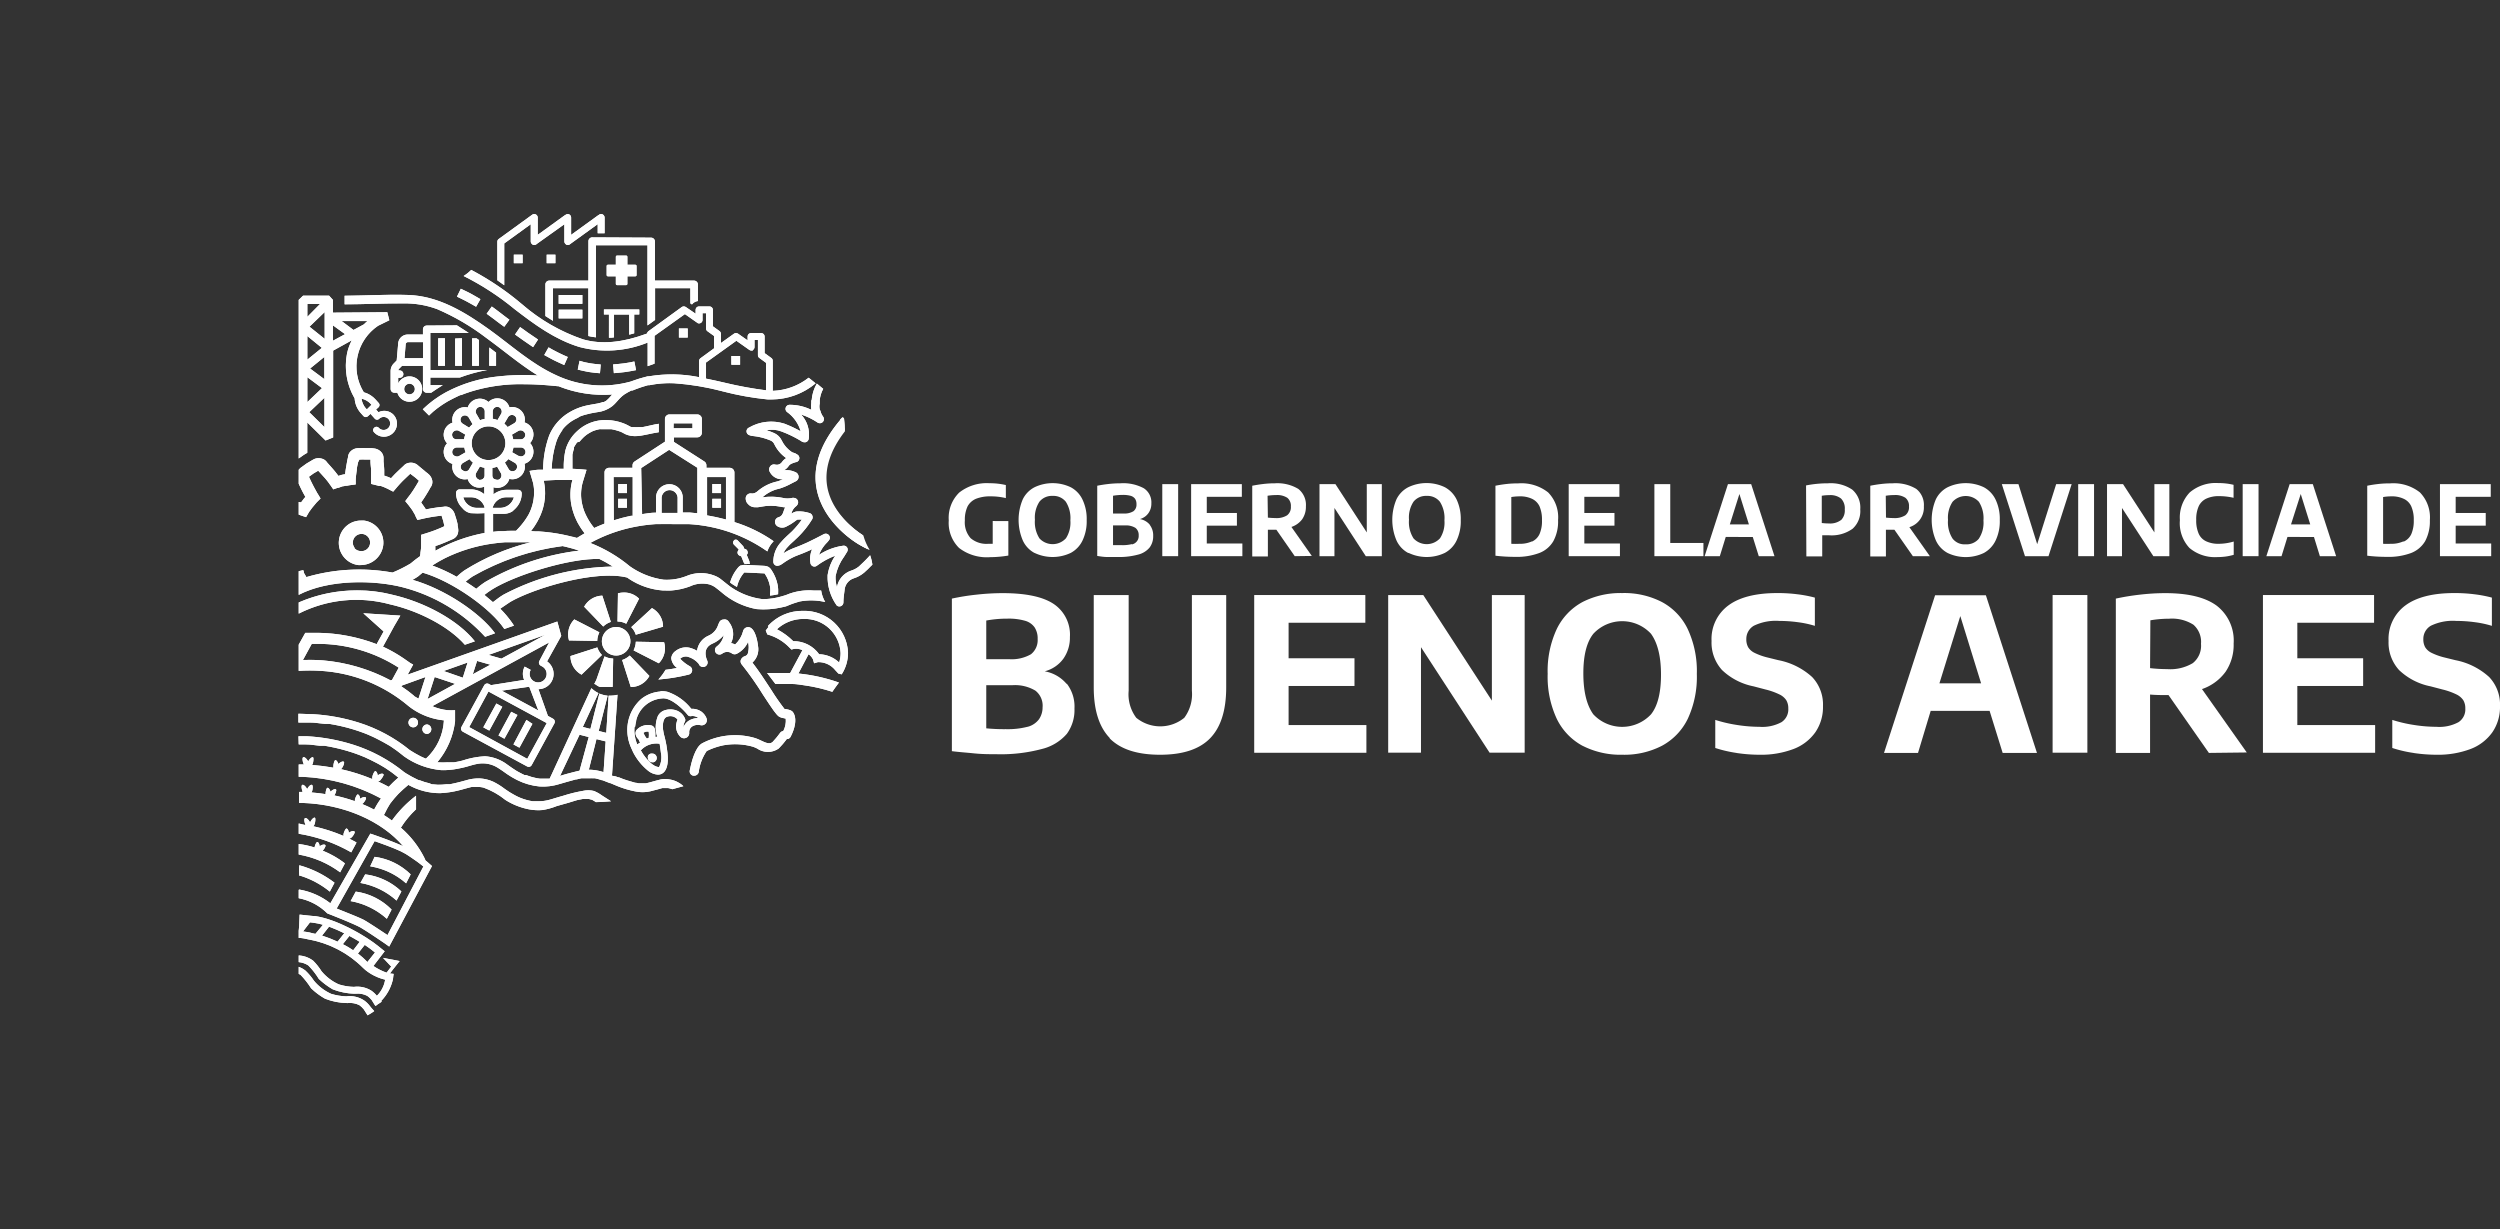 <svg xmlns="http://www.w3.org/2000/svg" xmlns:xlink="http://www.w3.org/1999/xlink" viewBox="0 0 329.35 161.92"><rect x="0" y="0" width="329.35" height="161.92" fill="#333333" stroke="none"/><defs><style>.cls-1{fill:#fff;}.cls-2{clip-path:url(#clip-path);}</style><clipPath id="clip-path" transform="translate(39.35 28.19)"><path class="cls-1" d="M0,100.11l.24.12A11.15,11.15,0,0,1,1.63,102a9,9,0,0,0,1.83,1.37,8.21,8.21,0,0,0,2.88.58h0l.14,0h0a2.76,2.76,0,0,1,1.53.29,3.06,3.06,0,0,1,.58.56l0,0,.49.77.14-.09a6.07,6.07,0,0,0,.73-.47l-.1-.11a6.19,6.19,0,0,1-.47-.55,3.34,3.34,0,0,0-.76-.74,3.41,3.41,0,0,0-2.34-.54,7.61,7.61,0,0,1-2-.33A6.29,6.29,0,0,1,2,101,7.69,7.69,0,0,0,.87,99.66,3.24,3.24,0,0,0,0,99.18Zm7.8-2.68.9-1.14a15.9,15.9,0,0,1,1.35,1l-1,1.26A10.63,10.63,0,0,0,7.8,97.43m-2-1.22.88-1.1q.71.38,1.35.78L7.18,97a11.79,11.79,0,0,0-1.34-.79M3.08,95.06,4,93.89a19.52,19.52,0,0,1,2,.87l-.88,1.11a16.55,16.55,0,0,0-2.08-.81m-1.47-.38c-.32-.06-.65-.12-1-.16l.92-1.2a4.1,4.1,0,0,1,.49.06,8.93,8.93,0,0,1,1.22.26l-1,1.2-.69-.16M.06,93.84l-.06.6v1l0-.07c.44,0,.87.11,1.29.2a13.52,13.52,0,0,1,7.18,3.74l.31.28a6.45,6.45,0,0,0,2.61,1.28A3.81,3.81,0,0,1,10.3,103a3.7,3.7,0,0,0-.67-.64,3.48,3.48,0,0,0-2.35-.54,7.11,7.11,0,0,1-2-.33A6.29,6.29,0,0,1,3,99.75,7.69,7.69,0,0,0,1.9,98.37,3.45,3.45,0,0,0,0,97.68v.88A2.75,2.75,0,0,1,1.27,99a9.83,9.83,0,0,1,1.38,1.77,9.74,9.74,0,0,0,1.83,1.37,8.49,8.49,0,0,0,2.88.58h0l.14,0h0a2.69,2.69,0,0,1,1.54.29,2.92,2.92,0,0,1,.58.55l0,0,.48.77.15-.08h0l0,0,.13-.11c.19-.12.38-.24.56-.37l-.08-.09A5.94,5.94,0,0,0,12.37,101a2.61,2.61,0,0,0,.06-.27c0-.12.08-.62.08-.62a4.1,4.1,0,0,1-.49-.06l.45-.59.39-.49.44-.55L11.11,98l1.08,1.15-.61.8a7.48,7.48,0,0,1-1.74-.88l.91-1.19.58-.75c-.11-.07-.61-.49-.73-.58C8.71,95,4.94,92.89,2.18,92.5h0c-.36,0-1.7-.17-2.06-.2Zm6.78-3.32a9.7,9.7,0,0,1,4.77,2.33l.63-1.21a8.2,8.2,0,0,0-4.72-2.37Zm1.29-2.39a9.61,9.61,0,0,1,4.76,2.32l.64-1.2A8.39,8.39,0,0,0,8.76,87ZM0,87.18H.22A11.68,11.68,0,0,1,4.1,89.27l.62-1.17A13.62,13.62,0,0,0,.08,85.8a7.31,7.31,0,0,0,0,1.38m9.34-1.24a9.4,9.4,0,0,1,4.73,2.24L14.75,87A8.29,8.29,0,0,0,10,84.69ZM2.1,83.4v.06A11.4,11.4,0,0,0,0,83l0,.74v.65a12.84,12.84,0,0,1,5.46,2.34l.63-1.18a12.39,12.39,0,0,0-2.93-1.67l0,0c.13-.13.5-.64.33-.76s-.5,0-.74.19c0-.26-.12-.53-.28-.58h0c-.19,0-.36.56-.38.73m-.6-3.32c-.14-.27-.4-.59-.62-.56s-.1.65,0,.82a1,1,0,0,0,0,.1L0,80.3v1.35A20.4,20.4,0,0,1,6.92,84.1l.7-1.29-.21-.13-.76-.39A.58.58,0,0,0,7,82.1c.13-.13.51-.64.34-.76s-.5,0-.74.19c0-.26-.13-.52-.28-.57s-.39.54-.41.72a.76.76,0,0,0,0,.26,22.09,22.09,0,0,0-4-1.28.65.65,0,0,0,.2-.32c.06-.17.16-.79,0-.82h0c-.21,0-.45.31-.58.57m44.86-9a.56.56,0,0,0-.36.26.64.64,0,0,0,0,.45.55.55,0,0,0,.27.35.57.57,0,0,0,.29.08l.15,0a.59.59,0,0,0,.35-.27.56.56,0,0,0,.06-.44.61.61,0,0,0-.27-.36.59.59,0,0,0-.29-.07.39.39,0,0,0-.15,0M8.59,93C8,92.68,5.9,91.87,5,91.5l5-8.88c.73.26,2.27.8,3.38,1.31a8.85,8.85,0,0,1,1.38.81c.67.44,1.33.94,1.67,1.22L11.7,95c-.78-.53-2.49-1.65-3.11-2m1.62-18.21h0a.35.35,0,0,0,.09.07l-.13-.06M0,69.88l.87,0q.6,0,1.2.09l.67.08.15,0H3l.37,0a24.12,24.12,0,0,1,3,.68c.55.16,1.09.34,1.63.55l.4.16.17.07h0l.15.06c.27.13.55.25.82.39a19.33,19.33,0,0,1,1.83,1,17,17,0,0,1,1.76,1.29h0s0,0,0,0a14.69,14.69,0,0,0-1.27,1.22c-.49-.27-1-.52-1.51-.75.17.06.32,0,.45-.18s.51-.64.34-.76-.5,0-.74.19c0-.25-.13-.51-.28-.57s-.39.54-.41.72a.72.72,0,0,0,0,.33,24.76,24.76,0,0,0-4.15-1.31.79.79,0,0,0,.17-.19c.11-.14.38-.72.19-.8s-.48.11-.69.31c-.08-.24-.22-.49-.38-.51s-.29.6-.28.78a1.43,1.43,0,0,0,0,.22,26.13,26.13,0,0,0-2.8-.36l.09-.2c.06-.18.16-.8,0-.83s-.48.3-.61.56c-.14-.26-.4-.59-.62-.56s-.1.65,0,.83l.06.13H0l0,1.63H.55A23.88,23.88,0,0,1,10.84,77a11.13,11.13,0,0,0-.9,1.47,16.49,16.49,0,0,0-1.59-.74.79.79,0,0,0,.15-.12c.13-.12.5-.64.33-.75s-.5,0-.74.18c0-.25-.12-.51-.28-.57s-.39.54-.41.73a.86.86,0,0,0,0,.16,21.65,21.65,0,0,0-2.71-.76l0,0c.11-.15.38-.72.2-.81s-.49.12-.7.32c-.07-.25-.21-.5-.38-.52s-.28.6-.27.78v.06c-.61-.1-1.23-.17-1.86-.22a1.51,1.51,0,0,0,.09-.18c.06-.17.16-.8-.05-.83s-.47.3-.61.57c-.13-.27-.4-.6-.61-.57s-.1.66,0,.83a.36.36,0,0,0,0,.11H.05l0,1.45H.52c5.44.18,10.41,2.38,13.24,5.69-1.65-.73-3.71-1.44-3.8-1.47l-.52-.18L4.17,90.81A9.17,9.17,0,0,0,.07,89S0,89,0,89.11v.68c0,.16,0,.3,0,.35a7.26,7.26,0,0,1,3.77,2h0l.66.26S7.31,93.53,8.14,94s3.16,2.07,3.18,2.08l.6.43L17.56,85.9l-.39-.34a5,5,0,0,0-.46-.39l-.14-.32a12.9,12.9,0,0,0-3.11-4,11.92,11.92,0,0,1,2-2.42V76.64a15.31,15.31,0,0,0-3.18,3.27c-.34-.26-.7-.5-1.07-.73a1,1,0,0,0,.12-.19,11.12,11.12,0,0,1,.72-1.31,14.35,14.35,0,0,1,1.08-1.28,16.87,16.87,0,0,1,1.32-1.19,8.49,8.49,0,0,0,4.2,1.09,12.39,12.39,0,0,0,2.49-.38c.56-.13,1.1-.32,1.66-.44l.2,0h.05l.09,0,.41,0a3.19,3.19,0,0,1,.77.08,9.88,9.88,0,0,1,2.89,1.62,8.94,8.94,0,0,0,3.18,1.26,6.49,6.49,0,0,0,1.76.08A9.19,9.19,0,0,0,34,78l1.52-.43c.41-.12.81-.26,1.22-.37l.67-.13h.08l.16,0c.12,0,.24,0,.36,0h.22a1.89,1.89,0,0,1,.34.09l.05,0h0l.13.07.22.13.18.12c.66,0,1.31-.06,2-.11-.38-.23-.75-.48-1.13-.72a5.22,5.22,0,0,0-1.1-.63A3.15,3.15,0,0,0,37.45,76a19.2,19.2,0,0,0-2.59.64c-.57.15-1.13.34-1.7.5a5.4,5.4,0,0,1-1.63.23l-.4,0-.19,0h-.12a7.48,7.48,0,0,1-.82-.18,6.93,6.93,0,0,1-1.49-.6,11.64,11.64,0,0,1-1.42-.89,9,9,0,0,0-1.45-.9,4.91,4.91,0,0,0-1.81-.44,5.65,5.65,0,0,0-1.82.26c-.5.13-1,.28-1.49.38l-.61.13-.29,0-.13,0h-.06a7.39,7.39,0,0,1-1.15.06l-.59-.05h0l-.14,0L17.22,75a7.93,7.93,0,0,1-1.28-.4l-.09,0-.15-.06-.36-.18c-.24-.12-.48-.24-.71-.38l-.48-.28h0l-.27-.18a20.43,20.43,0,0,0-6.72-3.61,24.67,24.67,0,0,0-6-1.1c-.4,0-.79,0-1.19,0Zm16.29-2a.63.63,0,0,0,.63.62.63.63,0,0,0,0-1.25.63.63,0,0,0-.63.63m12,2,.79.43,1.71-3.14L30,66.65ZM14.46,67a.63.63,0,0,0,1.26,0,.63.63,0,1,0-1.26,0m11.86,1.7.78.43L28.82,66,28,65.58Zm-2-1.07.79.43,1.71-3.14-.78-.43Zm22.3,4.91a6.31,6.31,0,0,1-1.55-1.88,2.75,2.75,0,0,1,2.48-.87c.08.43.15,1.06.17,1.2h0a2.85,2.85,0,0,1-.24,1.87l-.09,0a1.47,1.47,0,0,1-.77-.35m-1.22-4.15a1,1,0,0,1,.34-.16,1,1,0,0,1,.37,0,3,3,0,0,1,0,.82l-.25.09a2.65,2.65,0,0,1-.43-.72m-1.11-.84v0a5.74,5.74,0,0,1,.14-.75l0-.1s0,0,0,0a3.79,3.79,0,0,1,3.39-2.88c1.22-.17,2.86,1.5,3.38,2.15a.44.44,0,0,0,.42.19,1.24,1.24,0,0,1,1,.24h0a2.53,2.53,0,0,0-1.09.26,1.72,1.72,0,0,0-.86.94,1.2,1.2,0,0,1,.18-.72.47.47,0,0,0,0-.43,1.91,1.91,0,0,0-1-1,2.36,2.36,0,0,0-1.62-.08,1.54,1.54,0,0,0-.94.77,3.94,3.94,0,0,0-.08,2.74h-.27a3,3,0,0,0-.05-1,.65.65,0,0,0-.39-.48,1.86,1.86,0,0,0-1.08,0,1.93,1.93,0,0,0-.93.57c-.34.43,0,1,.17,1.16s.1.17.16.28l.13.22-.38.25a4.92,4.92,0,0,1-.37-2.26m3.46-4.71a4.56,4.56,0,0,0-2.58,1,5.44,5.44,0,0,0-1.8,3.58,5.77,5.77,0,0,0,.52,2.91l.23.51a7.56,7.56,0,0,0,1.94,2.41,2.27,2.27,0,0,0,1.33.54,1.27,1.27,0,0,0,.43-.08c.7-.29,1-1.31.82-2.8h0a14.4,14.4,0,0,0-.35-2,6.43,6.43,0,0,1-.23-1.07s-.19-1.43.52-1.67a1.22,1.22,0,0,1,1.39.36,2.62,2.62,0,0,0-.16.55,1.93,1.93,0,0,0,.51,1.7.68.68,0,0,0,.76.17.69.69,0,0,0,.43-.64.9.9,0,0,1,.46-.91,1.44,1.44,0,0,1,1-.13.68.68,0,0,0,.81-.92,2,2,0,0,0-.7-.88,2.15,2.15,0,0,0-1.3-.35,6.75,6.75,0,0,0-3.17-2.25,3.73,3.73,0,0,0-.69-.08h-.2m-8.45-1.48-.28.55h0l0,0h0l0,0h0l.05,0h0l.06,0h0l.08.06h0l.09.06h0l.1.07h0l.11.07h0l.13.06,0,0,.14.06h0l.16,0h0l.17,0h0l.17,0h0l.19,0h.65l.14,0,0,0,.19,0h0v-.09l.07-3.65a3.09,3.09,0,0,1-.6-.08,2.52,2.52,0,0,1-.54-.21Zm3.4-2.62,1.14,3.56a2.78,2.78,0,0,0,2.45-1.46l-2.59-2.69a2.68,2.68,0,0,1-1,.59m-6.81-.52a2.78,2.78,0,0,0,1.46,2.45l2.69-2.59a2.65,2.65,0,0,1-.61-1Zm8.53-1.32a2.78,2.78,0,0,1-.21.57l3.32,1.7a2.8,2.8,0,0,0,.7-2.77l-3.73-.07a2.18,2.18,0,0,1-.08.57m-4.39-.63a1.88,1.88,0,1,0,1.88-1.88,1.88,1.88,0,0,0-1.88,1.88m16-2.86a.61.61,0,0,0-.51.32,4.07,4.07,0,0,0-.17.38A2.29,2.29,0,0,1,54,55.55a2.52,2.52,0,0,0-1.52,2,3.73,3.73,0,0,0-1-.41,2.22,2.22,0,0,0-1.8.41,1.33,1.33,0,0,0-.6.94,1.8,1.8,0,0,0,.77,1.32c-.52.1-1,.18-1.52.24a7.08,7.08,0,0,1-.95,1.28,25,25,0,0,0,4-.65.6.6,0,0,0,.45-.49.61.61,0,0,0-.29-.6,5.15,5.15,0,0,1-1.29-1,1.11,1.11,0,0,1,.94-.28,2.88,2.88,0,0,1,1.51.95l0,0a.6.6,0,1,0,1.08-.5c-.58-1.53.39-2,.71-2.15A4,4,0,0,0,56,55.48a2.43,2.43,0,0,1-.93,1.5.59.59,0,0,0,.72.94A1.09,1.09,0,0,1,57,57.84a.63.63,0,0,0,.71.1,3.22,3.22,0,0,0,1.49-1.57,3,3,0,0,1,0,1.42.56.56,0,0,1-.38.45.87.87,0,0,0-.58.52.63.63,0,0,0,.13.59,40.67,40.67,0,0,1,2.81,4c1.31,2,1.79,2.7,2.16,2.9a1.78,1.78,0,0,0,.56.17l.26.06a2.91,2.91,0,0,1-.33,1.65l-.07,0a.57.57,0,0,0-.33.22,10.94,10.94,0,0,1-1,1.21c-.38.33-.84.14-1.57-.21a5,5,0,0,0-.82-.33,9.33,9.33,0,0,0-6.84.69c-1,.49-1.5,2.68-1.68,3.6A.58.58,0,0,0,52,74l.12,0a.61.61,0,0,0,.58-.48,6.31,6.31,0,0,1,1.05-2.77A9,9,0,0,1,55.92,70a8.57,8.57,0,0,1,3.88.17,4.11,4.11,0,0,1,.6.25,2.47,2.47,0,0,0,2.83,0,11.11,11.11,0,0,0,1.07-1.25l.13,0a.6.6,0,0,0,.37-.29c.11-.21,1.09-2.06.34-3.21-.18-.28-.51-.35-.94-.44L64,65.21a29.58,29.58,0,0,1-1.75-2.52c-.81-1.24-1.71-2.61-2.48-3.59a2.36,2.36,0,0,0,.74-2.2s-.23-2.34-1.22-2.47a.7.7,0,0,0-.74.5v0a3.64,3.64,0,0,1-1.06,1.79,1.75,1.75,0,0,0-.54-.19,2.57,2.57,0,0,0-.28-2.79h0a.63.63,0,0,0-.54-.33h0M35.61,56.18l3.72.07a2.47,2.47,0,0,1,.08-.6,3.16,3.16,0,0,1,.2-.54l-3.3-1.7a2.8,2.8,0,0,0-.7,2.77m2.62,17,1-4,1.21.3-.28,4.05a6.47,6.47,0,0,0-2-.32M37,68.6l1.21.31L37,73.34c-.47.1-.94.23-1.41.35s-.77.22-1.16.34Zm-14.54-1L25,62.91l7.68,4.16-2.57,4.71Zm4.28-4.8,3.63-.52,1.2,3.13Zm-11.53.69a16.14,16.14,0,0,0-1.69-1.26l.06-.1L16.7,61l-.92,2.85c-.38-.21-.62-.36-.62-.36M17.91,61l2.7.9-3.64,2Zm1.18-.79,3.16-1.12-.63,2Zm4.41-1.33,1.75.5-2.32,1.26ZM1.72,56.63c.24,0,.48,0,.73,0a19.71,19.71,0,0,1,10.73,3.14l-.88,1.61-.18.07a23.23,23.23,0,0,0-8.93-2.64,23.13,23.13,0,0,0-2.63-.05ZM25,58.09l7.48-2.65-5.77,3.14ZM11.19,55l-.92,1.67A22.59,22.59,0,0,0,2.5,55.18h0c-.55,0-1.09,0-1.63,0L0,56.74l0,0v3.45a22.06,22.06,0,0,1,2.93,0A19.7,19.7,0,0,1,14.44,64.8c.11.1.52.39.52.39a9,9,0,0,0,4.17,1.52,7.35,7.35,0,0,1-2.37,5.05,7,7,0,0,1-.66-.29,16.93,16.93,0,0,1-1.49-.86A20.28,20.28,0,0,0,7.89,67a24.67,24.67,0,0,0-6-1.1c-.64,0-1.29-.06-1.93-.06V67c.54,0,1.07,0,1.61,0s.8.06,1.2.1l.67.07h.1c-.06,0,.08,0,.11,0l.37,0a24.12,24.12,0,0,1,3,.68c.55.16,1.09.35,1.63.55l.4.16.17.07h0l.15.07c.27.12.55.24.82.38.62.31,1.24.65,1.83,1a18.58,18.58,0,0,1,1.76,1.29h0a.39.39,0,0,0,.1.08,10,10,0,0,0,4.91,1.82,9.76,9.76,0,0,0,2.16-.19c.37-.07.75-.15,1.12-.25s1-.31,1.54-.4a3.73,3.73,0,0,1,2.63.53c.41.25.8.54,1.2.82a11.39,11.39,0,0,0,1.3.77,8.39,8.39,0,0,0,3,.87,7.21,7.21,0,0,0,2.61-.32l.52-.15c.45-.14.9-.26,1.35-.38l.28-.08.12,0c.2-.06.41-.11.61-.15l.22,0h.93a2.31,2.31,0,0,1,.37,0h.07l.21,0a6.92,6.92,0,0,1,.89.25l.08,0,.57.22.28.11.1.05.09,0,0,0c.34.14.68.29,1,.42a12.75,12.75,0,0,0,2.26.67,4.58,4.58,0,0,0,2,0l1-.26.6-.17.22,0h.45l.1,0a3.75,3.75,0,0,1,.55.15l1.46-.4a3.42,3.42,0,0,0-1.85-.89,3.19,3.19,0,0,0-1.11,0c-.4.09-.8.21-1.2.32a8,8,0,0,1-.81.2h-.31l-.43,0-.17,0-.26-.06c-.24,0-.46-.1-.69-.16-.38-.1-.75-.22-1.11-.35l-.55-.22-.12,0h0l0,0-.28-.12L41.27,74,42,63.34a4,4,0,0,1-1,.12h-.17l-.31,4.9-1-.25,1.18-4.65a3.7,3.7,0,0,1-1.09-.28l-1.18,4.66-1-.26,2.06-4.46a3.57,3.57,0,0,1-.93-.65L33.34,73.8l-.28.59-.36,0c-.23,0-.45,0-.68,0l-.26,0-.39-.06a8.07,8.07,0,0,1-1.43-.42l-.05,0-.05,0-.11,0-.34-.17c-.23-.11-.45-.23-.67-.36-.43-.26-.84-.56-1.25-.85a5.48,5.48,0,0,0-2.93-1.09,11.39,11.39,0,0,0-3,.58c-.35.09-.71.16-1.07.22l-.24,0h-.15a4.55,4.55,0,0,1-.52,0,8.53,8.53,0,0,1-1.13,0h0l-.18,0h0a10.28,10.28,0,0,0,2.35-5.4s0-.45,0-.45c0-.19,0-.38,0-.56h0v-.46a7,7,0,0,1-1,0,6.92,6.92,0,0,1-2-.53L33,56.44l-1.3,2.46a.44.44,0,0,0,.18.6l.2.11a1.12,1.12,0,1,1-1.52.45l-.79-.43a2,2,0,0,0-.07,1.75l-4.36.69-.3-.16a.44.44,0,0,0-.6.18l-3,5.5a.45.45,0,0,0,.18.61l8.47,4.58a.44.44,0,0,0,.6-.17l3-5.51a.44.44,0,0,0-.18-.6h0l-.68-.38L31.58,62.6a2,2,0,0,0,2-2.07,2,2,0,0,0-.86-1.59l1.87-3.36h0l-.52-1.89-19.72,7,0,0,.73-1.33c-.23-.11-.36-.19-.36-.19l-.86-.6A19.28,19.28,0,0,0,11.1,57l.78-1.42.69-1.27.82-1.4L8.51,52.6ZM63,54.71a5.09,5.09,0,0,1,3.5-1.36,4.7,4.7,0,0,1,4.89,4.49,4.08,4.08,0,0,1-.19,1.25A4,4,0,0,0,68.56,58a4.12,4.12,0,0,0-3.41-1.72A8.56,8.56,0,0,0,63,54.71m-1.12-.35h0v.06c-.12.15-.24.3-.35.46l.21.51a6.38,6.38,0,0,1,2.95,1.77l.22.22.31-.08a1.82,1.82,0,0,1,1.14.17l-1.61,3-.63,0H61.71l1.1,1.45c.58,0,1.54,0,2,0H65c.53,0,1.06.09,1.59.17a21.32,21.32,0,0,1,3.71.86c.28-.44.59-.83.87-1.22a22.79,22.79,0,0,0-5.34-1.19L67.17,58a1.75,1.75,0,0,1,.58.67l.15.52.5-.15a2.83,2.83,0,0,1,2.29,1.06h0l0,0c.13.14.27.28.4.44l.44.11a5.25,5.25,0,0,0,.84-2.83,5.75,5.75,0,0,0-5.94-5.53,6.09,6.09,0,0,0-4.62,2m-18,.14a2.47,2.47,0,0,1,.6,1L48,54.37a2.78,2.78,0,0,0-1.46-2.45Zm-6.26-2.75,2.57,2.67a2.56,2.56,0,0,1,1-.61L40,50.28h0a2.82,2.82,0,0,0-2.4,1.47M42.06,50,42,53.69a2.32,2.32,0,0,1,.59.07,2.51,2.51,0,0,1,.56.22l1.69-3.3a2.77,2.77,0,0,0-2-.81,2.9,2.9,0,0,0-.8.11M0,51.18v1.47a16.8,16.8,0,0,1,12-1.23c3.81.86,7.79,2.93,9.89,5.33l1.32-.45c-2.21-2.79-6.63-5.18-10.93-6.15a18.18,18.18,0,0,0-4.55-.56A19.17,19.17,0,0,0,0,51.18m58.24-4.89a1.31,1.31,0,0,0-.41.36,5.28,5.28,0,0,0-1,1.9l.06.05.29.2c.18.12.37.23.56.34a2.44,2.44,0,0,1,.06-.26,4.28,4.28,0,0,1,.83-1.58l.07-.07h.14l2.38.11.14,0,.06.08a4.26,4.26,0,0,1,.67,1.65,2.77,2.77,0,0,1,0,.95l0,.25a7.24,7.24,0,0,0,1.07-.18l0-.13a4.21,4.21,0,0,0-.06-1.07,5.41,5.41,0,0,0-.83-2,1.17,1.17,0,0,0-.38-.39,1.36,1.36,0,0,0-.62-.15l-2.38-.12h-.15a1.16,1.16,0,0,0-.49.09M57.36,43a.35.35,0,0,0-.13.26.4.4,0,0,0,.1.29l.15.15.48.48a.22.22,0,0,1,0,.08.5.5,0,0,0-.15.32.47.47,0,0,0,.15.35.71.71,0,0,0,.34.16c.11.29.23.58.35.87a.21.21,0,0,0,.16.14l.31,0h.32l-.06-.23a.3.3,0,0,0,0-.1l-.36-.87a.38.38,0,0,0,.12-.4.46.46,0,0,0-.36-.38c-.07,0-.09,0-.12-.13a.77.77,0,0,0-.12-.24L57.83,43a.33.33,0,0,0-.24-.1.39.39,0,0,0-.23.07m-50,1a1.1,1.1,0,0,1-.22-.82,1.13,1.13,0,0,1,1.11-1h.15a1.14,1.14,0,0,1,1,1.26,1.13,1.13,0,0,1-1.26,1h0A1.15,1.15,0,0,1,7.32,44m-.9-3a2.95,2.95,0,0,0,1.41,5.25,2.56,2.56,0,0,0,.39,0,3,3,0,0,0,2.91-2.56h0a2.93,2.93,0,0,0-2.53-3.3,2.56,2.56,0,0,0-.39,0A2.91,2.91,0,0,0,6.42,41m35.67-2.3h1.16V37.52H42.09Zm12.4,0h1.15V37.52H54.49Zm-12.4-1.93h1.16V35.58H42.09Zm12.4,0h1.15V35.58H54.49Zm16.84-9.62,0,0c-2.59,3.07-3.64,6.1-3.11,9,.84,4.63,5.32,7.24,5.63,7.41a12.13,12.13,0,0,0,1.23.64,7.51,7.51,0,0,1-.84-1.92c-.92-.58-4.1-2.85-4.74-6.36-.42-2.34.36-4.8,2.32-7.34a4.93,4.93,0,0,0,0-.55,5.4,5.4,0,0,0-.15-1.28c-.21.2-.33.33-.35.35m-3.79-2.56c0,.12,0,.23,0,.35a3.5,3.5,0,0,0,0,.91,6.45,6.45,0,0,0-2.87-.66.53.53,0,0,0-.49.34.54.54,0,0,0,.14.59,4.71,4.71,0,0,1,1.82,2.56,16.48,16.48,0,0,0-2.13-1,5.79,5.79,0,0,0-4.65.5.53.53,0,0,0,0,1,1.64,1.64,0,0,0,.49.12,7.88,7.88,0,0,1,2.27.57.94.94,0,0,1,.51.43,4.79,4.79,0,0,0,1.61,1.91,1.83,1.83,0,0,0-.56.52.82.82,0,0,1-.87.34.61.61,0,0,0-.7.25.65.65,0,0,0,0,.77h0a1.77,1.77,0,0,0,1.71.9,4.33,4.33,0,0,1-.78.3,5.87,5.87,0,0,0-2.63,1.33,1.08,1.08,0,0,1-.68.26h0a.67.67,0,0,0-.8.42,1,1,0,0,0,.31,1,1.19,1.19,0,0,0,.78.38,2.82,2.82,0,0,0,.89-.06,6.55,6.55,0,0,1,2.61,0,3.85,3.85,0,0,0,.58.08,3,3,0,0,0-.2.49c-.14.48-.32.7-.64.8a.66.66,0,0,0-.5.52.69.69,0,0,0,.32.68,1.15,1.15,0,0,0,1.24,0,6.2,6.2,0,0,0,1-.61l.23-.17,0,0,.15-.1a3.92,3.92,0,0,1,.6,0A12.61,12.61,0,0,1,65,41.8l-.52.48a11.44,11.44,0,0,0-1.13,1.17,3.78,3.78,0,0,0-.82,2.38.53.53,0,0,0,.19.4.52.52,0,0,0,.43.11,1.15,1.15,0,0,0,.52-.23l.09-.06a9,9,0,0,1,1.75-1c.62-.23,1.29-.49,1.93-.79l.2-.1A3.12,3.12,0,0,0,67.42,46a.54.54,0,0,0,.32.41.52.52,0,0,0,.51-.06,10.12,10.12,0,0,1,2.43-1.33,6.23,6.23,0,0,0-1,2.55,6.45,6.45,0,0,0,1.2,4,.51.51,0,0,0,.55.09.53.53,0,0,0,.33-.46c0-.55.08-1.08.15-1.61A1.76,1.76,0,0,1,73.12,48a4.08,4.08,0,0,0,1.39-.77l.14-.13c.2-.18.43-.39.64-.62a3.94,3.94,0,0,0,.29-.29,6.14,6.14,0,0,0-.3-1.23l-.25.27c-.24.28-.8.81-1.1,1.09l-.14.13a3.18,3.18,0,0,1-1.05.55,2.8,2.8,0,0,0-1.83,2.16,4.38,4.38,0,0,1-.18-1.45,6.58,6.58,0,0,1,1.13-2.58l.39-.63a.54.54,0,0,0,0-.56.53.53,0,0,0-.5-.24,7.74,7.74,0,0,0-3.21,1.21,4.7,4.7,0,0,1,1.12-1.69l.19-.23a.53.53,0,0,0,0-.68.54.54,0,0,0-.67-.13c-.74.39-1.44.75-2.16,1.09s-1.24.53-1.84.76a7.23,7.23,0,0,0-1.33.68,2.78,2.78,0,0,1,.38-.63,8.37,8.37,0,0,1,1-1l.54-.51a12.13,12.13,0,0,0,1.89-2.38.57.57,0,0,0,0-.46.54.54,0,0,0-.34-.32,4.5,4.5,0,0,0-1.69-.22,1.3,1.3,0,0,0-.7.3l0,0a.1.1,0,0,0,0,0l0-.11a1.72,1.72,0,0,1,.63-.91.43.43,0,0,0,.09-.1.59.59,0,0,0,.1-.62.59.59,0,0,0-.52-.35.41.41,0,0,0-.19,0,2.64,2.64,0,0,1-1.28,0,7.55,7.55,0,0,0-2.69-.06.69.69,0,0,0,.13-.11,4.75,4.75,0,0,1,2.17-1.06,8.63,8.63,0,0,0,1.55-.67l.49-.25a.66.66,0,0,0,0-1.25,2.78,2.78,0,0,0-1.48-.24,1.76,1.76,0,0,0,.64-.59c.16-.23.45-.33.92-.48h.05a.54.54,0,0,0,.14-1l-.25-.15L65,31.39a3.89,3.89,0,0,1-1.38-1.58,2,2,0,0,0-1-.95,6.46,6.46,0,0,0-1-.36,3.51,3.51,0,0,1,2,.16,15,15,0,0,1,2.55,1.24h0a.75.75,0,0,0,.6.17.54.54,0,0,0,.42-.46,3.88,3.88,0,0,0-1-3.19,8.6,8.6,0,0,1,2.19,1.07.54.54,0,0,0,.74-.74,2.07,2.07,0,0,1-.34-.63c0-.09-.07-.21-.14-.38a1.69,1.69,0,0,1,0-.76c0-.13,0-.27,0-.41a3.83,3.83,0,0,1,.46-1.53l-.84-.7a5.13,5.13,0,0,0-.68,2.21m-23.93-5a16.07,16.07,0,0,1-1.65.22l-.58.05.1,1.15.57-.05a15.94,15.94,0,0,0,1.78-.24l.57-.11-.22-1.14Zm-6.89.95.56.13a11.94,11.94,0,0,0,1.79.3l.58.05.1-1.15-.57-.05a12.3,12.3,0,0,1-1.63-.27L37,19.34ZM57,19.86h1.15V18.71H57ZM25.1,20H26V18.27l-.89-.68Zm7.25-1.42.51.28a17,17,0,0,0,1.6.8l.52.24.47-1.06-.53-.23c-.51-.23-1-.48-1.5-.75l-.5-.29ZM22.85,20h.89V16.6l-.32-.22h-.58Zm-2.24-3.59V20h.9V16.37ZM18.37,20h.9V16.37h-.89Zm31.72-3.72h1.16V15.08H50.09ZM28.5,15.88l.47.33.56.4,1.35.93.65-1-1.34-.91-.55-.4-.47-.33ZM13.9,23.07a.7.7,0,1,1,.69.69.69.69,0,0,1-.69-.69m.19-5.87v0a.31.31,0,0,1,.3-.32h2V19H13.94Zm2.76-2.5a.49.49,0,0,0-.48.49v.69h-2a1.27,1.27,0,0,0-1.27,1.26l-.19,2.16-.46.47a1.42,1.42,0,0,0-.34.93v2.37a.49.49,0,0,0,.49.48H13a1.67,1.67,0,1,0,.11-1.24v-.73h.2a.47.47,0,0,0,.48-.48.48.48,0,0,0-.48-.49h-.19a.5.5,0,0,1,.05-.16l.44-.44h2.76v3.06a.49.49,0,0,0,.48.48h.6q.74-.51,1.53-1H17.34v-1h3.88a21.08,21.08,0,0,1,3.64-1H17.34V15.67H22.4c-.49-.32-1-.65-1.56-1Zm17.4-.94h3.12V12.61H34.25Zm9.62-1.18H40.21v.66h.66V16.3c.22,0,.44,0,.67-.05v-3h2V15.9l.66-.18V13.24h.67v-.66Zm-19.11.56.46.34.61.45c.17.14.44.34.78.59l.47.34.68-.93-.46-.34L26.53,13l-.62-.47-.47-.34ZM8.89,25.66a2.41,2.41,0,0,1-.61-1.33,2.31,2.31,0,0,1,1.26.75l.05.06L9,25.72Zm-7.5.45,2-1.9v3.87ZM1.14,21.5l1.93,1.44L1.14,24.78Zm.36-1.14,1.88-1.53v2.93Zm-.36-4.28,1.91,1.56L1.14,19.19Zm3.37-1.41,1.6,1.16-1.6.87Zm1.15-.56,3.39,0c-.16.14-.32.28-.46.43l-1.37.74Zm-4.24.74,2-1.93v3.53Zm-.28-3H2.82L1.14,13.55ZM.58,10.76,0,11.32V32.21l.69-.49.44-.26v-4l2.41,2.38,1-.4V18L7,16.64a6.71,6.71,0,0,0-.63,1.74,8.48,8.48,0,0,0,1,5.91h0a3.19,3.19,0,0,0,.82,1.95l.34.38a.41.41,0,0,0,.61,0l.32-.29.56.63a.39.39,0,0,0,.6,0,.86.86,0,0,1,1.21.06.86.86,0,0,1-1.28,1.15.41.41,0,0,0-.61,0,.4.4,0,0,0,0,.6,1.72,1.72,0,0,0,2.57-2.3,1.69,1.69,0,0,0-2-.35l-.32-.36.32-.29a.4.4,0,0,0,0-.6l-.34-.38a3.25,3.25,0,0,0-1.59-1l0,0a6.46,6.46,0,0,1,1.89-8.77L11.94,14l-.27-1.06L4.51,13V11.32L4,10.76Zm33.67,1.07h3.12V10.67H34.25Zm-13.4-.94.52.25c.5.24,1,.51,1.49.79l.51.29.57-1-.5-.29c-.52-.3-1-.58-1.56-.83l-.52-.25Zm3.58,39.27.07,0a10.06,10.06,0,0,1,1-.71c3-1.87,10.15-4.12,14.12-4a17.19,17.19,0,0,1,1.77,1A32,32,0,0,0,27,50.14a8.38,8.38,0,0,0-.88.6l-.53.4c-.37-.33-.77-.65-1.18-1M22,48.44a8,8,0,0,1,.91-.69,32.17,32.17,0,0,1,11.86-4l.43.1c.58.14,1.16.3,1.72.49l.13,0a32.38,32.38,0,0,0-12.51,4.16c-.31.21-.6.42-.84.62l-.31.26c-.45-.32-.91-.63-1.39-.93m-4.36-2.17q.78-.5,1.62-.93a20.57,20.57,0,0,1,6.3-1.93c.53-.07,1.06-.13,1.59-.17h.15c.48,0,1.43,0,2,0h1.27a29.75,29.75,0,0,0-8.76,3.72,8.54,8.54,0,0,0-.87.71l-.12.12a22.25,22.25,0,0,0-3.2-1.48m4.1-9h1a1.85,1.85,0,0,1,1.76,1.28v.12h-1a1.86,1.86,0,0,1-1.8-1.4m3.94,1.16a1.86,1.86,0,0,1,1.73-1.16h1a1.88,1.88,0,0,1-1.81,1.4h-1Zm22.19-.94a1.06,1.06,0,1,1,2.11,0v1.84h-.68c-.48,0-1,0-1.43,0Zm-11.71,5A23.82,23.82,0,0,0,33.41,42c-.58-.08-1.16-.14-1.75-.18-.36,0-.71,0-1.06-.05.18-.23.35-.46.5-.69a8.54,8.54,0,0,0,.75-1.39,7.36,7.36,0,0,0,.43-4.56c1-.08,2-.11,3.07-.09l.71,0a7.07,7.07,0,0,0-.26,1.76,7.21,7.21,0,0,0,.3,2.26,7.91,7.91,0,0,0,.53,1.37l.12.24a10.22,10.22,0,0,0,.92,1.4c-.31.18-.62.36-.92.55l-.09.06-.53-.15m5.35-7.87H44l0,5.1-.21,0a21.89,21.89,0,0,0-2.28.6Zm12.32,5,0-5h2.49l0,5.59c-.84-.22-1.67-.41-2.49-.54M23.76,35h0a.65.65,0,0,1-.39-.34.61.61,0,0,1,0-.53l.5-.86a3.35,3.35,0,0,0,.62.17v1a.57.57,0,0,1-.23.47.58.58,0,0,1-.36.12.39.39,0,0,1-.15,0m2-.1a.58.58,0,0,1-.24-.47v-1a3.25,3.25,0,0,0,.63-.17l.5.86a.61.61,0,0,1-.35.87h0a.39.39,0,0,1-.15,0,.58.58,0,0,1-.36-.12m-4.27-1.17,0,0a.6.6,0,0,1,.13-.93l.86-.5a3.33,3.33,0,0,0,.46.46l-.5.86a.57.57,0,0,1-.43.29H22a.59.59,0,0,1-.42-.17m6.51.16a.6.6,0,0,1-.43-.29l-.5-.86a3.33,3.33,0,0,0,.46-.46l.86.5a.6.6,0,0,1,.29.43.61.61,0,0,1-.17.5h0a.57.57,0,0,1-.42.17H28m17.12-.42,3.68-2.4,3.72,2.36,0,6-1-.1-.93,0V37.49a1.76,1.76,0,1,0-3.51,0v1.86H47c-.59,0-1.18.11-1.76.19ZM20.58,31.89a.58.58,0,0,1-.34-.38v0a.61.61,0,0,1,.58-.75h1a2.66,2.66,0,0,0,.17.63l-.86.5h0a.58.58,0,0,1-.53,0m8.39,0-.87-.5a3.25,3.25,0,0,0,.17-.63h1a.59.59,0,0,1,.47.24.58.58,0,0,1,.1.51v0a.61.61,0,0,1-.34.38.68.68,0,0,1-.23.05.6.6,0,0,1-.29-.08m-.87-2.81.84-.49h0a.61.61,0,0,1,.51,0,.64.64,0,0,1,.35.39v0a.59.59,0,0,1-.57.74h-1a3.35,3.35,0,0,0-.17-.62m-7.76.39a.62.62,0,0,1-.11-.51v0a.62.62,0,0,1,.34-.39.62.62,0,0,1,.53,0l.86.5a2.72,2.72,0,0,0-.17.62h-1a.57.57,0,0,1-.47-.23m2.48.76A2.22,2.22,0,1,1,25,32.42a2.21,2.21,0,0,1-2.21-2.22m26.6-2.62,2.49,0v.65l-2.5,0Zm-27.78.05a.6.6,0,0,1-.13-.93l0,0a.6.6,0,0,1,.93.13l.5.86a3.33,3.33,0,0,0-.46.46Zm5.47,0,.5-.86a.6.6,0,0,1,.93-.13v0a.61.61,0,0,1,.17.5.6.6,0,0,1-.29.43l-.86.5a3.33,3.33,0,0,0-.46-.46M25.56,27V26a.63.63,0,0,1,.23-.47.6.6,0,0,1,.52-.1h0a.56.56,0,0,1,.38.34.59.59,0,0,1,0,.52l-.5.86a2.66,2.66,0,0,0-.63-.17m-2.18-.69a.6.6,0,0,1,0-.52.58.58,0,0,1,.39-.34h0a.58.58,0,0,1,.51.1.6.6,0,0,1,.23.47v1a2.72,2.72,0,0,0-.62.17ZM59.8,17.94a.47.47,0,0,0,.25-.41V16.6h.45v2a.44.44,0,0,0,.19.37l.88.64v3.62a50.41,50.41,0,0,1-5.44-1c-.78-.18-1.61-.37-2.47-.54V19.57l4-2.87,1.7,1.2a.46.46,0,0,0,.27.09.54.54,0,0,0,.21,0M21.73,8.17h0a35.57,35.57,0,0,1,6.69,4.35c2.6,2,5.29,4,8.55,5a14.22,14.22,0,0,0,9-.58v3.11l.91-.33V16.05l4-2.86,1.71,1.2A.46.46,0,0,0,53.2,14v-.93h.46v2a.47.47,0,0,0,.18.37l.88.63v1.63L52.94,19a.46.46,0,0,0-.19.36v2.14a18,18,0,0,0-6.63-.11.39.39,0,0,0-.15,0,19.33,19.33,0,0,0-2.24.69,14.16,14.16,0,0,1-9.83-.85c-3.24-1.48-5.92-3.94-8.78-6-3.21-2.3-6.7-4.44-10.73-4.56-2.78-.09-5.56.09-8.34.1v1.13c2.59,0,5.18-.14,7.77-.12a12.15,12.15,0,0,1,4.43.76,30.62,30.62,0,0,1,6.4,3.74c2.28,1.64,4.44,3.52,6.86,5a29.32,29.32,0,0,0-5.3.13,18.6,18.6,0,0,0-6.78,2.06,14.2,14.2,0,0,0-3.08,2.26l.82.82c.19-.19.38-.37.58-.54l.3-.24.16-.13,0,0,.08-.06a13.33,13.33,0,0,1,1.36-.9c.48-.27,1-.52,1.48-.75l.17-.07.1,0,.42-.17.76-.26a22,22,0,0,1,7.17-1c1.46,0,2.92.11,4.38.26h.1a15.8,15.8,0,0,0,7.08,1.09l-.43.48a3.61,3.61,0,0,1-.35.33l0,0-.09.06-.23.12-.06,0-.07,0-.22.08c-.16.05-.33.08-.49.12-.63.12-1.27.2-1.9.38a7.62,7.62,0,0,0-1.81.78A6.38,6.38,0,0,0,33,29.18a13.56,13.56,0,0,0-.8,4.51l-.45,0c-.45,0-.89.09-1.34.16,0,0,.46,1.52.47,1.59a5.5,5.5,0,0,1,.13,1.4,6.27,6.27,0,0,1-.71,2.73,9,9,0,0,1-1,1.44c-.21.25-.43.49-.67.73h-.6c-.35,0-.7,0-1.05.05l-.65,0-.72.08V39.5H27a2.17,2.17,0,0,0,1.13-.31,4.88,4.88,0,0,0,.42-.39,2.79,2.79,0,0,0,.83-2,.46.46,0,0,0-.46-.46H27.38a2.78,2.78,0,0,0-1.73.6V36a1.68,1.68,0,0,0,1.28-.1,1.59,1.59,0,0,0,.82-1,1.65,1.65,0,0,0,2-2,1.64,1.64,0,0,0,1.12-1.15,1.67,1.67,0,0,0-.39-1.57,1.66,1.66,0,0,0-.73-2.72,1.64,1.64,0,0,0-.44-1.54,1.69,1.69,0,0,0-1.55-.45A1.66,1.66,0,0,0,25,24.77a1.67,1.67,0,0,0-1.57-.38,1.65,1.65,0,0,0-1.16,1.1,1.67,1.67,0,0,0-2,2,1.66,1.66,0,0,0-1.11,1.16,1.63,1.63,0,0,0,.39,1.56,1.65,1.65,0,0,0-.39,1.57,1.63,1.63,0,0,0,1.11,1.15,1.67,1.67,0,0,0,.45,1.55,1.64,1.64,0,0,0,1.54.44,1.61,1.61,0,0,0,.88,1,1.66,1.66,0,0,0,1.31,0v1a2.78,2.78,0,0,0-1.76-.64H21.19a.47.47,0,0,0-.46.46,2.74,2.74,0,0,0,.83,2,1.87,1.87,0,0,0,1.06.67,13,13,0,0,0,1.88,0v2.61A21.45,21.45,0,0,0,18,44.37c0-.1,0-.15,0-.16v-.46c.22-.07.46-.15.69-.24.63-.24,1.25-.52,1.47-.62a1.28,1.28,0,0,0,.72-.58v0a1.44,1.44,0,0,0,.12-.9v-.05a2.34,2.34,0,0,0-.06-.29v0a.85.85,0,0,1,0-.17,3.85,3.85,0,0,0-.12-.49,3.78,3.78,0,0,0-.15-.5,1.42,1.42,0,0,1-.05-.16l-.1-.31v0a1.49,1.49,0,0,0-.42-.6l-.16-.12h0l-.12-.07h0a1.18,1.18,0,0,0-.78-.07c-.23,0-.9.09-1.56.2l-.73.14a1.07,1.07,0,0,0-.13-.21.76.76,0,0,0-.1-.15l0,0,0,0L16.13,38c.13-.18.28-.39.41-.6.37-.56.71-1.16.82-1.37a1.16,1.16,0,0,0,.24-.89v0a1.5,1.5,0,0,0-.43-.81l0,0a1.7,1.7,0,0,1-.21-.19l0,0L16.76,34a3.73,3.73,0,0,0-.41-.35L15.57,33l0,0a1.43,1.43,0,0,0-1.08-.21,1.15,1.15,0,0,0-.67.39c-.17.16-.67.61-1.15,1.09-.16.17-.34.35-.5.54l-.23-.1-.2-.08-.25-.09-.13-.05-.09,0c0-.22,0-.47,0-.73s-.05-.74-.09-1.15l0-.42a1.2,1.2,0,0,0-.22-.72,1.47,1.47,0,0,0-.94-.57l-.39-.05H9.43l-.57,0a6.92,6.92,0,0,0-.76,0H7.81a1.44,1.44,0,0,0-1,.45,1.14,1.14,0,0,0-.31.7c0,.09-.06.25-.09.43-.07.35-.14.76-.2,1.14s-.07.52-.1.73l0,0-.13,0-.23.05a1.82,1.82,0,0,0-.35.1l-.16.06-.45-.58c-.42-.52-.89-1-1.05-1.2A1.18,1.18,0,0,0,3,32.22a1.4,1.4,0,0,0-1.11.15l-.83.49-.83.6A1.55,1.55,0,0,0,0,33.7v1.83c.13.29.32.7.53,1.1.11.21.23.43.36.65l-.12.12a2,2,0,0,0-.21.27h0l-.16.21L.32,38v0l0,0L0,37.94v1.67l.35.12.62.21.39-.67a2.32,2.32,0,0,1,.22-.3l.11-.16.15-.19,0,0,.06-.07h0L2.36,38l.52-.52L2.59,37l-.07-.12-.07-.1c-.16-.29-.35-.62-.5-.92-.26-.48-.49-1-.6-1.24l.59-.43.63-.37c.19.2.57.62.91,1s.52.67.64.83l0,0a.62.62,0,0,0,.09.12l.35.51.58-.21.09,0h0l.6-.21h0l.11,0,.25-.06.17,0h0a3.49,3.49,0,0,1,.37-.07l.78-.1,0-.65c0-.11.05-.65.14-1.24,0-.35.12-.73.18-1.05L8,32.35h.15a3.79,3.79,0,0,1,.57,0l.59,0h.15l0,.33c0,.37.07.72.08,1,0,.51,0,1,0,1.25v.63l.84.21.2.06.12,0,.12,0,.22.08.23.09.29.13.24.11.08.05.57.29.44-.52.11-.13c.21-.24.46-.52.7-.76s.8-.77,1-.95l.62.47a2.05,2.05,0,0,1,.29.25l.15.13a.6.6,0,0,1,.08.08c-.14.25-.42.73-.71,1.18s-.53.77-.72,1l-.37.5.4.49.06.07h0l.46.62h0l0,0c.05.1.18.31.35.6a.35.35,0,0,0,.05.08l0,0a.14.14,0,0,0,0,.06l.28.56.62-.14c.24-.06.72-.16,1.23-.25s1.09-.15,1.36-.18l0,.1.19.6c.05.22.1.44.14.6a.58.58,0,0,1,0,.1c-.26.13-.77.35-1.27.54s-.89.31-1.18.4l-.6.19,0,.64s0,.06,0,.09h0c0,.35,0,.59,0,.77h0s0,.35-.09.85v0s0,.06,0,.09l-.06.38c-.43.3-.84.62-1.23.95a17.87,17.87,0,0,1-2.39,1.2,24.64,24.64,0,0,0-11.42.62l.09,0-.35-.59h0l0-.11L.6,46.92l-.6.14v3.12c4.07-2.12,10.11-1.93,13.71-1a22.37,22.37,0,0,1,10.85,6.52l1.28-.45,0-.05c-2-2.7-6.63-5.8-10.84-7,.25-.15.67-.4.75-.47s.38-.33.58-.48c4,1.17,9,4.77,10.76,7.42,0,0,0,0,0,0l1.27-.44-.21-.32A13.48,13.48,0,0,0,26.55,52c.32-.22,1.12-.77,1.35-.91,3.08-1.78,11.25-4.25,15.39-3.19l.2.15A9.32,9.32,0,0,0,48,49.6h.29a6.94,6.94,0,0,0,.79,0,8.88,8.88,0,0,0,2.49-.55l.2-.09a3.82,3.82,0,0,1,2.36-.15,2.82,2.82,0,0,1,1,.57l.11.08.42.34a9.74,9.74,0,0,0,4.65,2.25,10.72,10.72,0,0,0,3.33-.23l.56-.13A12.72,12.72,0,0,1,66,51.05a8.13,8.13,0,0,1,3.36.07,4.33,4.33,0,0,1-.53-1.51l-.92,0a7.74,7.74,0,0,0-3.73.6l-.6.18a9,9,0,0,1-2.33.35h-.16a9.36,9.36,0,0,1-4.05-1.52,2.83,2.83,0,0,1-.28-.2c-.42-.31-.83-.67-1.27-1a3.22,3.22,0,0,0-.76-.39,4.88,4.88,0,0,0-3.65.07,7.05,7.05,0,0,1-3,.48,10.22,10.22,0,0,1-4.45-1.76,19,19,0,0,0-5.22-3.08h0a20.17,20.17,0,0,1,6-2.15c.39-.07.78-.14,1.18-.19s.92-.11,1.39-.14,2.67,0,2.67,0c.59,0,1.18,0,1.77,0a19.9,19.9,0,0,1,10.32,3.59,3.46,3.46,0,0,1,.83-1.34,18.71,18.71,0,0,0-5.17-2.52l0-6.55a.62.62,0,0,0-.6-.6l-3.09,0V33.1a.59.59,0,0,0-.28-.5l-4-2.57v-.61l3.09,0a.56.56,0,0,0,.42-.18.59.59,0,0,0,.17-.42V27a.56.56,0,0,0-.18-.42.58.58,0,0,0-.41-.17h0l-3.68,0a.56.56,0,0,0-.42.18.55.55,0,0,0-.17.42V30l-4,2.61a.6.6,0,0,0-.27.5v.33H40.88a.6.6,0,0,0-.42.18.59.59,0,0,0-.17.42l0,6.75-.2.08c-.31.12-.62.25-.92.39l-.24.11a8.34,8.34,0,0,1-1.09-1.71,6,6,0,0,1-.48-1.37,5.74,5.74,0,0,1-.16-1.48,5.94,5.94,0,0,1,.23-1.51l.49-1.6c-.61-.06-1.23-.11-1.86-.13,0-.26,0-.51,0-.76s0-.38,0-.57l0-.27s0-.09,0-.1l0-.16a5.07,5.07,0,0,1,.13-.56,2.25,2.25,0,0,1,.08-.24.63.63,0,0,1,0-.09.93.93,0,0,1,0-.1,5.19,5.19,0,0,1,.31-.5.71.71,0,0,1,.1-.14L37,30l.19-.23c.13-.14.26-.28.4-.41l.19-.16.08-.06s.06-.05.07-.06a3.87,3.87,0,0,1,.43-.27l.2-.11.12-.06.11-.05a5.12,5.12,0,0,1,.85-.24,1.29,1.29,0,0,1,.19,0H40l.45,0h.43l.22,0,.09,0h0a7.53,7.53,0,0,1,1,.26l.24.08,0,0,0,0,.3.15a2.73,2.73,0,0,0,.6.28c1.14.37,2.35-.06,3.48-.26l.63-.11V27.64l-.49.08L45.69,28l-.41.08-.14,0h-.09l-.27,0a3.46,3.46,0,0,1-.56,0h-.15l-.2,0-.16-.05h0l-.24-.13a5.15,5.15,0,0,0-.79-.36,6.56,6.56,0,0,0-2.1-.39,5.4,5.4,0,0,0-4,1.56,5.16,5.16,0,0,0-1.45,2.46,10.16,10.16,0,0,0-.21,2.4c-.48,0-1.06,0-1.59,0A13.16,13.16,0,0,1,33.94,30a4.63,4.63,0,0,1,.36-.83c.08-.14.16-.28.25-.42l.12-.18.07-.1,0-.06a5.34,5.34,0,0,1,.61-.65l.17-.14.09-.08h0c.12-.09.24-.18.37-.26a6.16,6.16,0,0,1,.8-.43L37,26.7l.12-.05.46-.16a13.68,13.68,0,0,1,1.82-.39,3.94,3.94,0,0,0,1.89-.77c.5-.39.84-.93,1.33-1.34a3.39,3.39,0,0,1,.33-.25l.44-.26c.15-.08.3-.16.46-.23l.08,0H44l.26-.11A17.64,17.64,0,0,1,46,22.56l.19,0a13.39,13.39,0,0,1,3.23-.26,34.5,34.5,0,0,1,6.49,1.08,38.37,38.37,0,0,0,5.87,1.05,5.24,5.24,0,0,0,.56,0,9.05,9.05,0,0,0,5.76-2.12c-.28-.23-.58-.48-.92-.74a8.1,8.1,0,0,1-4.73,1.73V19.33a.44.44,0,0,0-.19-.36l-.88-.64V16.14a.45.45,0,0,0-.45-.45H59.59a.45.45,0,0,0-.45.45v.51l-1.26-.88a.47.47,0,0,0-.53,0L55.63,17v-1.2a.47.47,0,0,0-.19-.37l-.87-.63V12.63a.46.46,0,0,0-.46-.45H52.74a.45.45,0,0,0-.45.45v.51L51,12.26a.47.47,0,0,0-.53,0l-4.4,3.19a.47.47,0,0,0-.18.3c-3.24,1.21-6,1.46-8.42.77a24.07,24.07,0,0,1-8-4.59l-.1-.08a36.68,36.68,0,0,0-6.64-4.48,5.81,5.81,0,0,1-1,.8m20.2-2.69a.16.16,0,0,0-.15.16V6.69H40.73a.16.16,0,0,0-.16.15V8.05a.16.16,0,0,0,.16.16h1.05v1a.16.16,0,0,0,.15.16h1.21a.16.16,0,0,0,.16-.16v-1h1.05a.16.16,0,0,0,.16-.16V6.84a.16.16,0,0,0-.16-.15H43.3V5.64a.16.16,0,0,0-.16-.16Zm-13.59,1H29.5V5.36H28.34Zm4.33,0h1.15V5.36H32.67Zm6-3.4a.5.5,0,0,0-.5.5V8.78H33a.5.5,0,0,0-.5.5v4.16c.33.22.66.43,1,.63V9.78h4.66v6.3a8.35,8.35,0,0,0,1,.17V4.12h6.79V14.68l1-.72V9.78H51.6v2l.21.14a1.16,1.16,0,0,1,.78-.45V9.28a.5.5,0,0,0-.49-.5H46.93V3.62a.5.5,0,0,0-.5-.5Zm.94-3L39.4.21h0L35.89,2.75V.47A.49.49,0,0,0,35.71.1h0v0a.44.44,0,0,0-.53,0L35,.21h0L31.49,2.75V.47A.47.47,0,0,0,31.3.1h0v0a.45.45,0,0,0-.54,0l-4.4,3.19a.44.44,0,0,0-.19.37V8.74l.91.65V3.88l3.49-2.53V3.61a.44.44,0,0,0,.19.37l0,0V4a.45.45,0,0,0,.54,0l.17-.13h0L35,1.35V3.61a.44.44,0,0,0,.19.37l0,0V4a.44.44,0,0,0,.53,0l.17-.13h0l3.5-2.53V2.54h.91V.47A.47.47,0,0,0,40.11.1h0v0A.43.43,0,0,0,39.85,0a.44.44,0,0,0-.27.09"/></clipPath></defs><title>logo_provincia</title><g id="Capa_2" data-name="Capa 2"><g id="Capa_1-2" data-name="Capa 1"><path class="cls-1" d="M93.49,40.46V45a14.84,14.84,0,0,1-2.37.21A6,6,0,0,1,87,44a4.63,4.63,0,0,1-1.36-3.64,4.65,4.65,0,0,1,1.38-3.66,5.86,5.86,0,0,1,4-1.23,9.3,9.3,0,0,1,2.14.24v1.72a8.36,8.36,0,0,0-2-.23,5,5,0,0,0-1.93.32,2.25,2.25,0,0,0-1.11,1,4.09,4.09,0,0,0-.36,1.85,3.14,3.14,0,0,0,.76,2.34,3.22,3.22,0,0,0,2.33.74h.58v-3Z" transform="translate(39.35 28.19)"/><path class="cls-1" d="M96.94,44.66A3.53,3.53,0,0,1,95.39,43a6.93,6.93,0,0,1,0-5.41A3.53,3.53,0,0,1,96.94,36a5.54,5.54,0,0,1,4.77,0,3.55,3.55,0,0,1,1.55,1.63,5.87,5.87,0,0,1,.55,2.7,5.86,5.86,0,0,1-.55,2.69,3.61,3.61,0,0,1-1.55,1.63,5.54,5.54,0,0,1-4.77,0m4.12-1.9a3.78,3.78,0,0,0,.6-2.38,4,4,0,0,0-.6-2.46,2.08,2.08,0,0,0-1.73-.77,2.1,2.1,0,0,0-1.74.76,3.8,3.8,0,0,0-.6,2.38,4,4,0,0,0,.6,2.46,2.37,2.37,0,0,0,3.47,0" transform="translate(39.35 28.19)"/><path class="cls-1" d="M112.1,40.93a2.27,2.27,0,0,1,.47,1.49,2.44,2.44,0,0,1-.47,1.52,2.85,2.85,0,0,1-1.5.93,9.59,9.59,0,0,1-2.72.32c-.4,0-.85,0-1.34,0s-.94-.08-1.34-.14V35.8c.45-.09.94-.17,1.48-.23a14.17,14.17,0,0,1,1.57-.09,5.72,5.72,0,0,1,3.08.65,2.21,2.21,0,0,1,1,2,2.12,2.12,0,0,1-.4,1.3,2,2,0,0,1-1.11.76,2.23,2.23,0,0,1,1.31.75m-4.85-3.82v2.34h1.35a2.31,2.31,0,0,0,1.34-.3,1.07,1.07,0,0,0,.4-.92,1.27,1.27,0,0,0-.18-.71,1.1,1.1,0,0,0-.58-.4,3.85,3.85,0,0,0-1.07-.12,7.57,7.57,0,0,0-1.26.11m2.49,6.41a1.12,1.12,0,0,0,.89-1.18,1.18,1.18,0,0,0-.43-1,2.41,2.41,0,0,0-1.4-.32h-1.55v2.6c.32,0,.71,0,1.18,0a5,5,0,0,0,1.31-.14" transform="translate(39.35 28.19)"/><rect class="cls-1" x="153.12" y="63.78" width="2.09" height="9.49"/><polygon class="cls-1" points="158.98 71.6 163.67 71.6 163.67 73.27 156.92 73.27 156.92 63.78 163.6 63.78 163.6 65.45 158.98 65.45 158.98 67.58 162.95 67.58 162.95 69.25 158.98 69.25 158.98 71.6"/><path class="cls-1" d="M131.22,45.08,128.8,41.6h-.12c-.3,0-.63,0-1,0v3.52h-2.06V35.8c.46-.09.94-.17,1.46-.23a13,13,0,0,1,1.52-.09,5.34,5.34,0,0,1,3.09.74,2.68,2.68,0,0,1,1,2.3,2.88,2.88,0,0,1-.5,1.71,2.91,2.91,0,0,1-1.41,1l2.69,3.82ZM127.68,40a9.61,9.61,0,0,0,1,.06,2.62,2.62,0,0,0,1.53-.36,1.34,1.34,0,0,0,.5-1.16,1.36,1.36,0,0,0-.47-1.15,2.45,2.45,0,0,0-1.47-.36,7.17,7.17,0,0,0-1.13.09Z" transform="translate(39.35 28.19)"/><polygon class="cls-1" points="180.06 63.78 182.04 63.78 182.04 73.27 179.93 73.27 175.8 66.92 175.8 73.27 173.83 73.27 173.83 63.78 175.93 63.78 180.06 70.14 180.06 63.78"/><path class="cls-1" d="M146.17,44.66A3.53,3.53,0,0,1,144.62,43a6.93,6.93,0,0,1,0-5.41A3.53,3.53,0,0,1,146.17,36,5.56,5.56,0,0,1,151,36a3.66,3.66,0,0,1,1.55,1.63,6,6,0,0,1,.54,2.7,5.86,5.86,0,0,1-.55,2.69,3.61,3.61,0,0,1-1.55,1.63,5.54,5.54,0,0,1-4.77,0m4.12-1.9a3.78,3.78,0,0,0,.6-2.38,4,4,0,0,0-.6-2.46,2.08,2.08,0,0,0-1.73-.77,2.1,2.1,0,0,0-1.74.76,3.8,3.8,0,0,0-.6,2.38,4,4,0,0,0,.6,2.46,2.37,2.37,0,0,0,3.47,0" transform="translate(39.35 28.19)"/><path class="cls-1" d="M157.66,45V35.8c.45-.09.94-.17,1.47-.23s1.05-.08,1.55-.08a5.67,5.67,0,0,1,3.92,1.19,4.67,4.67,0,0,1,1.31,3.66,5.42,5.42,0,0,1-.62,2.76,3.65,3.65,0,0,1-1.87,1.57,8.41,8.41,0,0,1-3.16.5,21.78,21.78,0,0,1-2.6-.15m4.81-1.86a2,2,0,0,0,1-1,4.24,4.24,0,0,0,.32-1.82,4.46,4.46,0,0,0-.32-1.82,2.07,2.07,0,0,0-1-1,3.65,3.65,0,0,0-1.65-.32,6.81,6.81,0,0,0-1.07.09v6.16a10,10,0,0,0,1.06,0,3.77,3.77,0,0,0,1.66-.32" transform="translate(39.35 28.19)"/><polygon class="cls-1" points="208.72 71.6 213.41 71.6 213.41 73.27 206.66 73.27 206.66 63.78 213.34 63.78 213.34 65.45 208.72 65.45 208.72 67.58 212.69 67.58 212.69 69.25 208.72 69.25 208.72 71.6"/><polygon class="cls-1" points="323.51 71.6 328.19 71.6 328.19 73.27 321.44 73.27 321.44 63.78 328.13 63.78 328.13 65.45 323.51 65.45 323.51 67.58 327.47 67.58 327.47 69.25 323.51 69.25 323.51 71.6"/><polygon class="cls-1" points="217.95 73.27 217.95 63.78 220.04 63.78 220.04 71.53 224.41 71.53 224.41 73.27 217.95 73.27"/><path class="cls-1" d="M192.35,45.08l-.79-2.53H188l-.78,2.53h-2l3.07-9.49h3.06l3.07,9.49Zm-3.81-4.19h2.51l-1.25-4Z" transform="translate(39.35 28.19)"/><path class="cls-1" d="M198.58,35.76a14.94,14.94,0,0,1,2.88-.28,5.1,5.1,0,0,1,3.2.83,3.1,3.1,0,0,1,1.06,2.6,3.13,3.13,0,0,1-1,2.55,4.72,4.72,0,0,1-3.09.87l-.92,0v2.78h-2.09Zm4.61,4.57a1.79,1.79,0,0,0,.49-1.41,1.83,1.83,0,0,0-.49-1.43,2.25,2.25,0,0,0-1.54-.45,6,6,0,0,0-1,.08v3.59a7.54,7.54,0,0,0,.94.06,2.37,2.37,0,0,0,1.58-.44" transform="translate(39.35 28.19)"/><path class="cls-1" d="M212.65,45.08l-2.43-3.48h-.12c-.3,0-.63,0-1,0v3.52h-2.06V35.8c.45-.09.93-.17,1.45-.23a13,13,0,0,1,1.52-.09,5.29,5.29,0,0,1,3.09.74,2.68,2.68,0,0,1,1,2.3,2.71,2.71,0,0,1-1.91,2.74l2.7,3.82ZM209.11,40a9.29,9.29,0,0,0,1,.06,2.63,2.63,0,0,0,1.54-.36,1.34,1.34,0,0,0,.49-1.16,1.36,1.36,0,0,0-.47-1.15,2.43,2.43,0,0,0-1.47-.36,7,7,0,0,0-1.12.09Z" transform="translate(39.35 28.19)"/><path class="cls-1" d="M217.23,44.66A3.53,3.53,0,0,1,215.68,43a6.93,6.93,0,0,1,0-5.41A3.53,3.53,0,0,1,217.23,36,5.54,5.54,0,0,1,222,36a3.61,3.61,0,0,1,1.55,1.63,5.87,5.87,0,0,1,.55,2.7,5.86,5.86,0,0,1-.55,2.69A3.66,3.66,0,0,1,222,44.66a5.54,5.54,0,0,1-4.77,0m4.12-1.9a3.78,3.78,0,0,0,.6-2.38,4,4,0,0,0-.6-2.46,2.35,2.35,0,0,0-3.47,0,3.8,3.8,0,0,0-.6,2.38,4,4,0,0,0,.6,2.46,2,2,0,0,0,1.73.76,2.1,2.1,0,0,0,1.74-.75" transform="translate(39.35 28.19)"/><polygon class="cls-1" points="270.88 63.78 272.92 63.78 269.87 73.27 266.77 73.27 263.72 63.78 265.91 63.78 268.38 71.69 270.88 63.78"/><rect class="cls-1" x="273.78" y="63.78" width="2.09" height="9.49"/><polygon class="cls-1" points="283.82 63.78 285.79 63.78 285.79 73.27 283.68 73.27 279.55 66.92 279.55 73.27 277.58 73.27 277.58 63.78 279.69 63.78 283.82 70.14 283.82 63.78"/><path class="cls-1" d="M249.09,44a4.78,4.78,0,0,1-1.26-3.67,4.78,4.78,0,0,1,1.3-3.65,5.28,5.28,0,0,1,3.77-1.23,8.28,8.28,0,0,1,2,.23v1.71a8.61,8.61,0,0,0-1.88-.22,3.89,3.89,0,0,0-1.71.33,2.09,2.09,0,0,0-1,1,4.16,4.16,0,0,0-.33,1.8,4.28,4.28,0,0,0,.33,1.83,2,2,0,0,0,1,1,3.77,3.77,0,0,0,1.66.32,7,7,0,0,0,1.95-.3V44.9a7,7,0,0,1-1,.22,8.44,8.44,0,0,1-1.12.08A5.23,5.23,0,0,1,249.09,44" transform="translate(39.35 28.19)"/><rect class="cls-1" x="295.45" y="63.78" width="2.09" height="9.49"/><path class="cls-1" d="M266.27,45.08l-.78-2.53H262l-.78,2.53h-2l3.07-9.49h3.05l3.07,9.49Zm-3.8-4.19H265l-1.25-4Z" transform="translate(39.35 28.19)"/><path class="cls-1" d="M272.51,45V35.8c.44-.09.93-.17,1.47-.23s1-.08,1.55-.08a5.67,5.67,0,0,1,3.92,1.19,4.71,4.71,0,0,1,1.31,3.66,5.53,5.53,0,0,1-.62,2.76,3.69,3.69,0,0,1-1.87,1.57,8.44,8.44,0,0,1-3.16.5,21.54,21.54,0,0,1-2.6-.15m4.81-1.86a2,2,0,0,0,1-1,4.4,4.4,0,0,0,.32-1.82,4.29,4.29,0,0,0-.33-1.82,2,2,0,0,0-1-1,3.6,3.6,0,0,0-1.64-.32,6.72,6.72,0,0,0-1.07.09v6.16a10,10,0,0,0,1,0,3.82,3.82,0,0,0,1.67-.32" transform="translate(39.35 28.19)"/><path class="cls-1" d="M101.2,61.89a4.92,4.92,0,0,1,1,3.26,5.32,5.32,0,0,1-1,3.33,6.32,6.32,0,0,1-3.29,2,21,21,0,0,1-6,.69c-.88,0-1.86,0-2.93-.11s-2-.17-2.93-.29V50.67a29.74,29.74,0,0,1,3.24-.52,31.64,31.64,0,0,1,3.44-.2q4.6,0,6.74,1.43a4.87,4.87,0,0,1,2.13,4.35,4.79,4.79,0,0,1-.87,2.87,4.42,4.42,0,0,1-2.45,1.65,4.88,4.88,0,0,1,2.87,1.64M90.58,53.53v5.12h3A5.1,5.1,0,0,0,96.47,58a2.37,2.37,0,0,0,.88-2,2.67,2.67,0,0,0-.4-1.54,2.31,2.31,0,0,0-1.26-.87,7.77,7.77,0,0,0-2.34-.28,15,15,0,0,0-2.77.25m5.45,14a2.73,2.73,0,0,0,1.5-1A2.77,2.77,0,0,0,98,65a2.52,2.52,0,0,0-.94-2.2A5.22,5.22,0,0,0,94,62.08H90.58v5.68a23.89,23.89,0,0,0,2.59.11A10.34,10.34,0,0,0,96,67.56" transform="translate(39.35 28.19)"/><path class="cls-1" d="M106.87,69.06q-2.13-2.19-2.13-6.7V50.2h4.6V62.81a5.15,5.15,0,0,0,1,3.56,5,5,0,0,0,6.33,0,5.2,5.2,0,0,0,1-3.56V50.2h4.52V62.36q0,4.52-2.11,6.7t-6.6,2.18q-4.53,0-6.66-2.18" transform="translate(39.35 28.19)"/><polygon class="cls-1" points="169.76 95.52 180.01 95.52 180.01 99.17 165.23 99.17 165.23 78.39 179.87 78.39 179.87 82.04 169.76 82.04 169.76 86.72 178.44 86.72 178.44 90.37 169.76 90.37 169.76 95.52"/><polygon class="cls-1" points="196.54 78.39 200.86 78.39 200.86 99.16 196.24 99.16 187.2 85.26 187.2 99.16 182.88 99.16 182.88 78.39 187.5 78.39 196.54 92.3 196.54 78.39"/><path class="cls-1" d="M169.15,70.07a8,8,0,0,1-3.41-3.56,13.09,13.09,0,0,1-1.2-5.92,13.09,13.09,0,0,1,1.2-5.92,8,8,0,0,1,3.41-3.56,11,11,0,0,1,5.22-1.17,10.82,10.82,0,0,1,5.22,1.18,7.93,7.93,0,0,1,3.4,3.56,13.07,13.07,0,0,1,1.2,5.91A13.07,13.07,0,0,1,183,66.5a8,8,0,0,1-3.41,3.56,10.8,10.8,0,0,1-5.21,1.18,11,11,0,0,1-5.22-1.17m9-4.16q1.31-1.65,1.31-5.22t-1.32-5.39a5.18,5.18,0,0,0-7.59,0q-1.32,1.65-1.32,5.22t1.31,5.39a5.2,5.2,0,0,0,7.61,0" transform="translate(39.35 28.19)"/><path class="cls-1" d="M189.41,71a17,17,0,0,1-2.79-.65V66.65a18.49,18.49,0,0,0,2.88.67,19.36,19.36,0,0,0,2.93.24,5.3,5.3,0,0,0,2.91-.61,2,2,0,0,0,.9-1.8,2.06,2.06,0,0,0-.27-1.1,2.22,2.22,0,0,0-.93-.77,9,9,0,0,0-1.81-.64l-1.56-.41a8.35,8.35,0,0,1-4.16-2.15,5.37,5.37,0,0,1-1.38-3.83,5.49,5.49,0,0,1,2.19-4.66q2.2-1.65,6.49-1.65a20.53,20.53,0,0,1,2.63.16,16.52,16.52,0,0,1,2.3.44v3.72a13.2,13.2,0,0,0-2.23-.48,18.46,18.46,0,0,0-2.45-.17,6.64,6.64,0,0,0-3.35.63,2,2,0,0,0-1,1.77,2.13,2.13,0,0,0,.24,1.06,2,2,0,0,0,.81.73,8.32,8.32,0,0,0,1.59.59l1.58.39A9.19,9.19,0,0,1,199.38,61a5.26,5.26,0,0,1,1.43,3.84,5.87,5.87,0,0,1-1,3.43,6.23,6.23,0,0,1-2.87,2.21,12.1,12.1,0,0,1-4.5.76,20.61,20.61,0,0,1-3-.23" transform="translate(39.35 28.19)"/><path class="cls-1" d="M224.48,71l-1.72-5.54H215L213.33,71h-4.48l6.73-20.77h6.69L229,71Zm-8.33-9.17h5.49l-2.74-8.86Z" transform="translate(39.35 28.19)"/><rect class="cls-1" x="270.41" y="78.39" width="4.58" height="20.77"/><path class="cls-1" d="M251.65,71l-5.32-7.62h-.25c-.66,0-1.38,0-2.18-.07V71h-4.51V50.67a31.31,31.31,0,0,1,3.17-.52,29.18,29.18,0,0,1,3.34-.2q4.51,0,6.76,1.64a5.8,5.8,0,0,1,2.25,5,6.32,6.32,0,0,1-1.07,3.73,6.42,6.42,0,0,1-3.1,2.27l5.9,8.35ZM243.9,59.83a19.91,19.91,0,0,0,2.26.13,5.76,5.76,0,0,0,3.37-.79,2.92,2.92,0,0,0,1.08-2.54,3,3,0,0,0-1-2.52,5.25,5.25,0,0,0-3.21-.79,14.59,14.59,0,0,0-2.46.21Z" transform="translate(39.35 28.19)"/><polygon class="cls-1" points="302.65 95.52 312.9 95.52 312.9 99.17 298.12 99.17 298.12 78.39 312.76 78.39 312.76 82.04 302.65 82.04 302.65 86.72 311.32 86.72 311.32 90.37 302.65 90.37 302.65 95.52"/><path class="cls-1" d="M278.6,71a16.8,16.8,0,0,1-2.79-.65V66.65a18.49,18.49,0,0,0,2.88.67,19.36,19.36,0,0,0,2.93.24,5.3,5.3,0,0,0,2.91-.61,2,2,0,0,0,.9-1.8,2.06,2.06,0,0,0-.27-1.1,2.29,2.29,0,0,0-.93-.77,9,9,0,0,0-1.81-.64l-1.56-.41a8.35,8.35,0,0,1-4.16-2.15,5.37,5.37,0,0,1-1.38-3.83,5.49,5.49,0,0,1,2.19-4.66c1.47-1.1,3.62-1.65,6.48-1.65a20.57,20.57,0,0,1,2.64.16,16.52,16.52,0,0,1,2.3.44v3.72a13.2,13.2,0,0,0-2.23-.48,18.46,18.46,0,0,0-2.45-.17,6.64,6.64,0,0,0-3.35.63,2,2,0,0,0-1,1.77,2.13,2.13,0,0,0,.24,1.06,2,2,0,0,0,.81.73,8.32,8.32,0,0,0,1.59.59l1.58.39A9.19,9.19,0,0,1,288.57,61,5.26,5.26,0,0,1,290,64.84a5.87,5.87,0,0,1-1,3.43,6.23,6.23,0,0,1-2.87,2.21,12.14,12.14,0,0,1-4.5.76,20.61,20.61,0,0,1-3-.23" transform="translate(39.35 28.19)"/><path class="cls-1" d="M68.36,36.2c.84,4.64,5.32,7.26,5.63,7.43a12.91,12.91,0,0,0,1.24.64,7.32,7.32,0,0,1-.84-1.92c-.92-.59-4.11-2.86-4.75-6.38-.42-2.34.36-4.8,2.32-7.34a5.07,5.07,0,0,0,0-.55,5.43,5.43,0,0,0-.15-1.29c-.21.2-.33.33-.35.35l0,0c-2.59,3.06-3.64,6.1-3.11,9" transform="translate(39.35 28.19)"/><path class="cls-1" d="M0,100.11l.24.12A11.15,11.15,0,0,1,1.63,102a9,9,0,0,0,1.83,1.37,8.21,8.21,0,0,0,2.88.58h0l.14,0h0a2.76,2.76,0,0,1,1.53.29,3.06,3.06,0,0,1,.58.56l0,0,.49.77.14-.09a6.07,6.07,0,0,0,.73-.47l-.1-.11a6.19,6.19,0,0,1-.47-.55,3.34,3.34,0,0,0-.76-.74,3.41,3.41,0,0,0-2.34-.54,7.61,7.61,0,0,1-2-.33A6.29,6.29,0,0,1,2,101,7.69,7.69,0,0,0,.87,99.66,3.24,3.24,0,0,0,0,99.18Zm7.8-2.68.9-1.14a15.9,15.9,0,0,1,1.35,1l-1,1.26A10.63,10.63,0,0,0,7.8,97.43m-2-1.22.88-1.1q.71.38,1.35.78L7.18,97a11.79,11.79,0,0,0-1.34-.79M3.08,95.06,4,93.89a19.52,19.52,0,0,1,2,.87l-.88,1.11a16.55,16.55,0,0,0-2.08-.81m-1.47-.38c-.32-.06-.65-.12-1-.16l.92-1.2a4.1,4.1,0,0,1,.49.06,8.93,8.93,0,0,1,1.22.26l-1,1.2-.69-.16M.06,93.84l-.06.6v1l0-.07c.44,0,.87.11,1.29.2a13.52,13.52,0,0,1,7.18,3.74l.31.28a6.45,6.45,0,0,0,2.61,1.28A3.81,3.81,0,0,1,10.3,103a3.7,3.7,0,0,0-.67-.64,3.48,3.48,0,0,0-2.35-.54,7.11,7.11,0,0,1-2-.33A6.29,6.29,0,0,1,3,99.75,7.69,7.69,0,0,0,1.9,98.37,3.45,3.45,0,0,0,0,97.68v.88A2.75,2.75,0,0,1,1.27,99a9.83,9.83,0,0,1,1.38,1.77,9.74,9.74,0,0,0,1.83,1.37,8.49,8.49,0,0,0,2.88.58h0l.14,0h0a2.69,2.69,0,0,1,1.54.29,2.92,2.92,0,0,1,.58.55l0,0,.48.77.15-.08h0l0,0,.13-.11c.19-.12.38-.24.56-.37l-.08-.09A5.94,5.94,0,0,0,12.37,101a2.61,2.61,0,0,0,.06-.27c0-.12.08-.62.08-.62a4.1,4.1,0,0,1-.49-.06l.45-.59.39-.49.44-.55L11.11,98l1.08,1.15-.61.8a7.48,7.48,0,0,1-1.74-.88l.91-1.19.58-.75c-.11-.07-.61-.49-.73-.58C8.71,95,4.94,92.89,2.18,92.5h0c-.36,0-1.7-.17-2.06-.2Zm6.78-3.32a9.7,9.7,0,0,1,4.77,2.33l.63-1.21a8.2,8.2,0,0,0-4.72-2.37Zm1.29-2.39a9.61,9.61,0,0,1,4.76,2.32l.64-1.2A8.39,8.39,0,0,0,8.76,87ZM0,87.18H.22A11.68,11.68,0,0,1,4.1,89.27l.62-1.17A13.62,13.62,0,0,0,.08,85.8a7.31,7.31,0,0,0,0,1.38m9.34-1.24a9.4,9.4,0,0,1,4.73,2.24L14.75,87A8.29,8.29,0,0,0,10,84.69ZM2.1,83.4v.06A11.4,11.4,0,0,0,0,83l0,.74v.65a12.84,12.84,0,0,1,5.46,2.34l.63-1.18a12.39,12.39,0,0,0-2.93-1.67l0,0c.13-.13.5-.64.33-.76s-.5,0-.74.19c0-.26-.12-.53-.28-.58h0c-.19,0-.36.56-.38.73m-.6-3.32c-.14-.27-.4-.59-.62-.56s-.1.65,0,.82a1,1,0,0,0,0,.1L0,80.3v1.35A20.4,20.4,0,0,1,6.92,84.1l.7-1.29-.21-.13-.76-.39A.58.58,0,0,0,7,82.1c.13-.13.51-.64.34-.76s-.5,0-.74.19c0-.26-.13-.52-.28-.57s-.39.54-.41.72a.76.76,0,0,0,0,.26,22.09,22.09,0,0,0-4-1.28.65.65,0,0,0,.2-.32c.06-.17.16-.79,0-.82h0c-.21,0-.45.31-.58.57m44.86-9a.56.56,0,0,0-.36.26.64.64,0,0,0,0,.45.55.55,0,0,0,.27.35.57.57,0,0,0,.29.08l.15,0a.59.59,0,0,0,.35-.27.56.56,0,0,0,.06-.44.61.61,0,0,0-.27-.36.59.59,0,0,0-.29-.07.39.39,0,0,0-.15,0M8.59,93C8,92.68,5.9,91.87,5,91.5l5-8.88c.73.26,2.27.8,3.38,1.31a8.85,8.85,0,0,1,1.38.81c.67.44,1.33.94,1.67,1.22L11.7,95c-.78-.53-2.49-1.65-3.11-2m1.62-18.21h0a.35.35,0,0,0,.09.07l-.13-.06M0,69.88l.87,0q.6,0,1.2.09l.67.08.15,0H3l.37,0a24.12,24.12,0,0,1,3,.68c.55.16,1.09.34,1.63.55l.4.16.17.07h0l.15.06c.27.13.55.25.82.39a19.33,19.33,0,0,1,1.83,1,17,17,0,0,1,1.76,1.29h0s0,0,0,0a14.69,14.69,0,0,0-1.27,1.22c-.49-.27-1-.52-1.51-.75.17.06.32,0,.45-.18s.51-.64.34-.76-.5,0-.74.19c0-.25-.13-.51-.28-.57s-.39.54-.41.72a.72.72,0,0,0,0,.33,24.76,24.76,0,0,0-4.15-1.31.79.79,0,0,0,.17-.19c.11-.14.38-.72.19-.8s-.48.11-.69.31c-.08-.24-.22-.49-.38-.51s-.29.6-.28.78a1.43,1.43,0,0,0,0,.22,26.13,26.13,0,0,0-2.8-.36l.09-.2c.06-.18.16-.8,0-.83s-.48.3-.61.56c-.14-.26-.4-.59-.62-.56s-.1.65,0,.83l.06.13H0l0,1.63H.55A23.88,23.88,0,0,1,10.84,77a11.13,11.13,0,0,0-.9,1.47,16.49,16.49,0,0,0-1.59-.74.79.79,0,0,0,.15-.12c.13-.12.5-.64.33-.75s-.5,0-.74.18c0-.25-.12-.51-.28-.57s-.39.54-.41.73a.86.86,0,0,0,0,.16,21.65,21.65,0,0,0-2.71-.76l0,0c.11-.15.38-.72.2-.81s-.49.12-.7.32c-.07-.25-.21-.5-.38-.52s-.28.6-.27.78v.06c-.61-.1-1.23-.17-1.86-.22a1.51,1.51,0,0,0,.09-.18c.06-.17.16-.8-.05-.83s-.47.3-.61.57c-.13-.27-.4-.6-.61-.57s-.1.66,0,.83a.36.36,0,0,0,0,.11H.05l0,1.45H.52c5.44.18,10.41,2.38,13.24,5.69-1.65-.73-3.71-1.44-3.8-1.47l-.52-.18L4.17,90.81A9.17,9.17,0,0,0,.07,89S0,89,0,89.11v.68c0,.16,0,.3,0,.35a7.26,7.26,0,0,1,3.77,2h0l.66.26S7.31,93.53,8.14,94s3.16,2.07,3.18,2.08l.6.43L17.56,85.9l-.39-.34a5,5,0,0,0-.46-.39l-.14-.32a12.9,12.9,0,0,0-3.11-4,11.92,11.92,0,0,1,2-2.42V76.64a15.31,15.31,0,0,0-3.18,3.27c-.34-.26-.7-.5-1.07-.73a1,1,0,0,0,.12-.19,11.12,11.12,0,0,1,.72-1.31,14.35,14.35,0,0,1,1.08-1.28,16.87,16.87,0,0,1,1.32-1.19,8.49,8.49,0,0,0,4.2,1.09,12.39,12.39,0,0,0,2.49-.38c.56-.13,1.1-.32,1.66-.44l.2,0h.05l.09,0,.41,0a3.19,3.19,0,0,1,.77.08,9.88,9.88,0,0,1,2.89,1.62,8.94,8.94,0,0,0,3.18,1.26,6.49,6.49,0,0,0,1.76.08A9.19,9.19,0,0,0,34,78l1.52-.43c.41-.12.81-.26,1.22-.37l.67-.13h.08l.16,0c.12,0,.24,0,.36,0h.22a1.89,1.89,0,0,1,.34.09l.05,0h0l.13.07.22.13.18.12c.66,0,1.31-.06,2-.11-.38-.23-.75-.48-1.13-.72a5.22,5.22,0,0,0-1.1-.63A3.15,3.15,0,0,0,37.45,76a19.2,19.2,0,0,0-2.59.64c-.57.15-1.13.34-1.7.5a5.4,5.4,0,0,1-1.63.23l-.4,0-.19,0h-.12a7.48,7.48,0,0,1-.82-.18,6.93,6.93,0,0,1-1.49-.6,11.64,11.64,0,0,1-1.42-.89,9,9,0,0,0-1.45-.9,4.91,4.91,0,0,0-1.81-.44,5.65,5.65,0,0,0-1.82.26c-.5.13-1,.28-1.49.38l-.61.13-.29,0-.13,0h-.06a7.39,7.39,0,0,1-1.15.06l-.59-.05h0l-.14,0L17.22,75a7.93,7.93,0,0,1-1.28-.4l-.09,0-.15-.06-.36-.18c-.24-.12-.48-.24-.71-.38l-.48-.28h0l-.27-.18a20.43,20.43,0,0,0-6.72-3.61,24.67,24.67,0,0,0-6-1.1c-.4,0-.79,0-1.19,0Zm16.29-2a.63.63,0,0,0,.63.62.63.63,0,0,0,0-1.25.63.63,0,0,0-.63.63m12,2,.79.43,1.71-3.14L30,66.65ZM14.46,67a.63.63,0,0,0,1.26,0,.63.63,0,1,0-1.26,0m11.86,1.7.78.43L28.82,66,28,65.58Zm-2-1.07.79.43,1.71-3.14-.78-.43Zm22.3,4.91a6.31,6.31,0,0,1-1.55-1.88,2.75,2.75,0,0,1,2.48-.87c.08.43.15,1.06.17,1.2h0a2.85,2.85,0,0,1-.24,1.87l-.09,0a1.47,1.47,0,0,1-.77-.35m-1.22-4.15a1,1,0,0,1,.34-.16,1,1,0,0,1,.37,0,3,3,0,0,1,0,.82l-.25.09a2.65,2.65,0,0,1-.43-.72m-1.11-.84v0a5.74,5.74,0,0,1,.14-.75l0-.1s0,0,0,0a3.79,3.79,0,0,1,3.39-2.88c1.22-.17,2.86,1.5,3.38,2.15a.44.44,0,0,0,.42.19,1.24,1.24,0,0,1,1,.24h0a2.53,2.53,0,0,0-1.09.26,1.72,1.72,0,0,0-.86.94,1.2,1.2,0,0,1,.18-.72.47.47,0,0,0,0-.43,1.91,1.91,0,0,0-1-1,2.36,2.36,0,0,0-1.62-.08,1.54,1.54,0,0,0-.94.77,3.94,3.94,0,0,0-.08,2.74h-.27a3,3,0,0,0-.05-1,.65.65,0,0,0-.39-.48,1.86,1.86,0,0,0-1.08,0,1.93,1.93,0,0,0-.93.57c-.34.43,0,1,.17,1.16s.1.17.16.28l.13.22-.38.25a4.92,4.92,0,0,1-.37-2.26m3.46-4.71a4.56,4.56,0,0,0-2.58,1,5.44,5.44,0,0,0-1.8,3.58,5.77,5.77,0,0,0,.52,2.91l.23.51a7.56,7.56,0,0,0,1.94,2.41,2.27,2.27,0,0,0,1.33.54,1.27,1.27,0,0,0,.43-.08c.7-.29,1-1.31.82-2.8h0a14.4,14.4,0,0,0-.35-2,6.43,6.43,0,0,1-.23-1.07s-.19-1.43.52-1.67a1.22,1.22,0,0,1,1.39.36,2.62,2.62,0,0,0-.16.55,1.93,1.93,0,0,0,.51,1.7.68.68,0,0,0,.76.17.69.69,0,0,0,.43-.64.9.9,0,0,1,.46-.91,1.44,1.44,0,0,1,1-.13.68.68,0,0,0,.81-.92,2,2,0,0,0-.7-.88,2.15,2.15,0,0,0-1.3-.35,6.75,6.75,0,0,0-3.17-2.25,3.73,3.73,0,0,0-.69-.08h-.2m-8.45-1.48-.28.55h0l0,0h0l0,0h0l.05,0h0l.06,0h0l.08.06h0l.09.06h0l.1.07h0l.11.07h0l.13.06,0,0,.14.06h0l.16,0h0l.17,0h0l.17,0h0l.19,0h.65l.14,0,0,0,.19,0h0v-.09l.07-3.65a3.09,3.09,0,0,1-.6-.08,2.52,2.52,0,0,1-.54-.21Zm3.4-2.62,1.14,3.56a2.78,2.78,0,0,0,2.45-1.46l-2.59-2.69a2.68,2.68,0,0,1-1,.59m-6.81-.52a2.78,2.78,0,0,0,1.46,2.45l2.69-2.59a2.65,2.65,0,0,1-.61-1Zm8.53-1.32a2.78,2.78,0,0,1-.21.57l3.32,1.7a2.8,2.8,0,0,0,.7-2.77l-3.73-.07a2.18,2.18,0,0,1-.08.57m-4.39-.63a1.88,1.88,0,1,0,1.88-1.88,1.88,1.88,0,0,0-1.88,1.88m16-2.86a.61.61,0,0,0-.51.32,4.07,4.07,0,0,0-.17.38A2.29,2.29,0,0,1,54,55.55a2.52,2.52,0,0,0-1.52,2,3.73,3.73,0,0,0-1-.41,2.22,2.22,0,0,0-1.8.41,1.33,1.33,0,0,0-.6.94,1.8,1.8,0,0,0,.77,1.32c-.52.1-1,.18-1.52.24a7.08,7.08,0,0,1-.95,1.28,25,25,0,0,0,4-.65.6.6,0,0,0,.45-.49.61.61,0,0,0-.29-.6,5.15,5.15,0,0,1-1.29-1,1.11,1.11,0,0,1,.94-.28,2.88,2.88,0,0,1,1.51.95l0,0a.6.6,0,1,0,1.08-.5c-.58-1.53.39-2,.71-2.15A4,4,0,0,0,56,55.48a2.43,2.43,0,0,1-.93,1.5.59.59,0,0,0,.72.94A1.09,1.09,0,0,1,57,57.84a.63.63,0,0,0,.71.1,3.22,3.22,0,0,0,1.49-1.57,3,3,0,0,1,0,1.42.56.56,0,0,1-.38.45.87.87,0,0,0-.58.52.63.63,0,0,0,.13.59,40.67,40.67,0,0,1,2.81,4c1.31,2,1.79,2.7,2.16,2.9a1.78,1.78,0,0,0,.56.17l.26.06a2.91,2.91,0,0,1-.33,1.65l-.07,0a.57.57,0,0,0-.33.22,10.94,10.94,0,0,1-1,1.21c-.38.33-.84.14-1.57-.21a5,5,0,0,0-.82-.33,9.33,9.33,0,0,0-6.84.69c-1,.49-1.5,2.68-1.68,3.6A.58.58,0,0,0,52,74l.12,0a.61.61,0,0,0,.58-.48,6.31,6.31,0,0,1,1.05-2.77A9,9,0,0,1,55.92,70a8.57,8.57,0,0,1,3.88.17,4.11,4.11,0,0,1,.6.25,2.47,2.47,0,0,0,2.83,0,11.11,11.11,0,0,0,1.07-1.25l.13,0a.6.6,0,0,0,.37-.29c.11-.21,1.09-2.06.34-3.21-.18-.28-.51-.35-.94-.44L64,65.21a29.58,29.58,0,0,1-1.75-2.52c-.81-1.24-1.71-2.61-2.48-3.59a2.36,2.36,0,0,0,.74-2.2s-.23-2.34-1.22-2.47a.7.7,0,0,0-.74.5v0a3.64,3.64,0,0,1-1.06,1.79,1.75,1.75,0,0,0-.54-.19,2.57,2.57,0,0,0-.28-2.79h0a.63.63,0,0,0-.54-.33h0M35.61,56.18l3.72.07a2.47,2.47,0,0,1,.08-.6,3.16,3.16,0,0,1,.2-.54l-3.3-1.7a2.8,2.8,0,0,0-.7,2.77m2.62,17,1-4,1.21.3-.28,4.05a6.47,6.47,0,0,0-2-.32M37,68.6l1.21.31L37,73.34c-.47.1-.94.23-1.41.35s-.77.22-1.16.34Zm-14.54-1L25,62.91l7.68,4.16-2.57,4.71Zm4.28-4.8,3.63-.52,1.2,3.13Zm-11.53.69a16.14,16.14,0,0,0-1.69-1.26l.06-.1L16.7,61l-.92,2.85c-.38-.21-.62-.36-.62-.36M17.91,61l2.7.9-3.64,2Zm1.18-.79,3.16-1.12-.63,2Zm4.41-1.33,1.75.5-2.32,1.26ZM1.72,56.63c.24,0,.48,0,.73,0a19.71,19.71,0,0,1,10.73,3.14l-.88,1.61-.18.07a23.23,23.23,0,0,0-8.93-2.64,23.13,23.13,0,0,0-2.63-.05ZM25,58.09l7.48-2.65-5.77,3.14ZM11.19,55l-.92,1.67A22.59,22.59,0,0,0,2.5,55.18h0c-.55,0-1.09,0-1.63,0L0,56.74l0,0v3.45a22.06,22.06,0,0,1,2.93,0A19.7,19.7,0,0,1,14.44,64.8c.11.1.52.39.52.39a9,9,0,0,0,4.17,1.52,7.35,7.35,0,0,1-2.37,5.05,7,7,0,0,1-.66-.29,16.93,16.93,0,0,1-1.49-.86A20.28,20.28,0,0,0,7.89,67a24.67,24.67,0,0,0-6-1.1c-.64,0-1.29-.06-1.93-.06V67c.54,0,1.07,0,1.61,0s.8.06,1.2.1l.67.07h.1c-.06,0,.08,0,.11,0l.37,0a24.12,24.12,0,0,1,3,.68c.55.16,1.09.35,1.63.55l.4.16.17.07h0l.15.07c.27.12.55.24.82.38.62.31,1.24.65,1.83,1a18.58,18.58,0,0,1,1.76,1.29h0a.39.39,0,0,0,.1.08,10,10,0,0,0,4.91,1.82,9.76,9.76,0,0,0,2.16-.19c.37-.07.75-.15,1.12-.25s1-.31,1.54-.4a3.73,3.73,0,0,1,2.63.53c.41.25.8.54,1.2.82a11.39,11.39,0,0,0,1.3.77,8.39,8.39,0,0,0,3,.87,7.21,7.21,0,0,0,2.61-.32l.52-.15c.45-.14.9-.26,1.35-.38l.28-.08.12,0c.2-.06.41-.11.61-.15l.22,0h.93a2.31,2.31,0,0,1,.37,0h.07l.21,0a6.92,6.92,0,0,1,.89.25l.08,0,.57.22.28.11.1.05.09,0,0,0c.34.14.68.29,1,.42a12.75,12.75,0,0,0,2.26.67,4.58,4.58,0,0,0,2,0l1-.26.6-.17.22,0h.45l.1,0a3.75,3.75,0,0,1,.55.15l1.46-.4a3.42,3.42,0,0,0-1.85-.89,3.19,3.19,0,0,0-1.11,0c-.4.09-.8.21-1.2.32a8,8,0,0,1-.81.2h-.31l-.43,0-.17,0-.26-.06c-.24,0-.46-.1-.69-.16-.38-.1-.75-.22-1.11-.35l-.55-.22-.12,0h0l0,0-.28-.12L41.27,74,42,63.34a4,4,0,0,1-1,.12h-.17l-.31,4.9-1-.25,1.18-4.65a3.7,3.7,0,0,1-1.09-.28l-1.18,4.66-1-.26,2.06-4.46a3.57,3.57,0,0,1-.93-.65L33.34,73.8l-.28.59-.36,0c-.23,0-.45,0-.68,0l-.26,0-.39-.06a8.07,8.07,0,0,1-1.43-.42l-.05,0-.05,0-.11,0-.34-.17c-.23-.11-.45-.23-.67-.36-.43-.26-.84-.56-1.25-.85a5.48,5.48,0,0,0-2.93-1.09,11.39,11.39,0,0,0-3,.58c-.35.09-.71.16-1.07.22l-.24,0h-.15a4.55,4.55,0,0,1-.52,0,8.53,8.53,0,0,1-1.13,0h0l-.18,0h0a10.28,10.28,0,0,0,2.35-5.4s0-.45,0-.45c0-.19,0-.38,0-.56h0v-.46a7,7,0,0,1-1,0,6.92,6.92,0,0,1-2-.53L33,56.44l-1.3,2.46a.44.44,0,0,0,.18.6l.2.11a1.12,1.12,0,1,1-1.52.45l-.79-.43a2,2,0,0,0-.07,1.75l-4.36.69-.3-.16a.44.44,0,0,0-.6.18l-3,5.5a.45.45,0,0,0,.18.61l8.47,4.58a.44.44,0,0,0,.6-.17l3-5.51a.44.44,0,0,0-.18-.6h0l-.68-.38L31.58,62.6a2,2,0,0,0,2-2.07,2,2,0,0,0-.86-1.59l1.87-3.36h0l-.52-1.89-19.72,7,0,0,.73-1.33c-.23-.11-.36-.19-.36-.19l-.86-.6A19.28,19.28,0,0,0,11.1,57l.78-1.42.69-1.27.82-1.4L8.51,52.6ZM63,54.71a5.09,5.09,0,0,1,3.5-1.36,4.7,4.7,0,0,1,4.89,4.49,4.08,4.08,0,0,1-.19,1.25A4,4,0,0,0,68.56,58a4.12,4.12,0,0,0-3.41-1.72A8.56,8.56,0,0,0,63,54.71m-1.12-.35h0v.06c-.12.15-.24.3-.35.46l.21.51a6.38,6.38,0,0,1,2.95,1.77l.22.22.31-.08a1.82,1.82,0,0,1,1.14.17l-1.61,3-.63,0H61.71l1.1,1.45c.58,0,1.54,0,2,0H65c.53,0,1.06.09,1.59.17a21.32,21.32,0,0,1,3.71.86c.28-.44.59-.83.87-1.22a22.79,22.79,0,0,0-5.34-1.19L67.17,58a1.75,1.75,0,0,1,.58.67l.15.52.5-.15a2.83,2.83,0,0,1,2.29,1.06h0l0,0c.13.14.27.28.4.44l.44.11a5.25,5.25,0,0,0,.84-2.83,5.75,5.75,0,0,0-5.94-5.53,6.09,6.09,0,0,0-4.62,2m-18,.14a2.47,2.47,0,0,1,.6,1L48,54.37a2.78,2.78,0,0,0-1.46-2.45Zm-6.26-2.75,2.57,2.67a2.56,2.56,0,0,1,1-.61L40,50.28h0a2.82,2.82,0,0,0-2.4,1.47M42.06,50,42,53.69a2.32,2.32,0,0,1,.59.07,2.51,2.51,0,0,1,.56.22l1.69-3.3a2.77,2.77,0,0,0-2-.81,2.9,2.9,0,0,0-.8.11M0,51.18v1.47a16.8,16.8,0,0,1,12-1.23c3.81.86,7.79,2.93,9.89,5.33l1.32-.45c-2.21-2.79-6.63-5.18-10.93-6.15a18.18,18.18,0,0,0-4.55-.56A19.17,19.17,0,0,0,0,51.18m58.24-4.89a1.31,1.31,0,0,0-.41.36,5.28,5.28,0,0,0-1,1.9l.06.05.29.2c.18.12.37.23.56.34a2.44,2.44,0,0,1,.06-.26,4.28,4.28,0,0,1,.83-1.58l.07-.07h.14l2.38.11.14,0,.06.08a4.26,4.26,0,0,1,.67,1.65,2.77,2.77,0,0,1,0,.95l0,.25a7.24,7.24,0,0,0,1.07-.18l0-.13a4.21,4.21,0,0,0-.06-1.07,5.41,5.41,0,0,0-.83-2,1.17,1.17,0,0,0-.38-.39,1.36,1.36,0,0,0-.62-.15l-2.38-.12h-.15a1.16,1.16,0,0,0-.49.09M57.36,43a.35.35,0,0,0-.13.26.4.4,0,0,0,.1.29l.15.15.48.48a.22.22,0,0,1,0,.08.5.5,0,0,0-.15.32.47.47,0,0,0,.15.35.71.71,0,0,0,.34.16c.11.29.23.58.35.87a.21.21,0,0,0,.16.14l.31,0h.32l-.06-.23a.3.3,0,0,0,0-.1l-.36-.87a.38.38,0,0,0,.12-.4.46.46,0,0,0-.36-.38c-.07,0-.09,0-.12-.13a.77.77,0,0,0-.12-.24L57.83,43a.33.33,0,0,0-.24-.1.39.39,0,0,0-.23.07m-50,1a1.1,1.1,0,0,1-.22-.82,1.13,1.13,0,0,1,1.11-1h.15a1.14,1.14,0,0,1,1,1.26,1.13,1.13,0,0,1-1.26,1h0A1.15,1.15,0,0,1,7.32,44m-.9-3a2.95,2.95,0,0,0,1.41,5.25,2.56,2.56,0,0,0,.39,0,3,3,0,0,0,2.91-2.56h0a2.93,2.93,0,0,0-2.53-3.3,2.56,2.56,0,0,0-.39,0A2.91,2.91,0,0,0,6.42,41m35.67-2.3h1.16V37.52H42.09Zm12.4,0h1.15V37.52H54.49Zm-12.4-1.93h1.16V35.58H42.09Zm12.4,0h1.15V35.58H54.49Zm16.84-9.62,0,0c-2.59,3.07-3.64,6.1-3.11,9,.84,4.63,5.32,7.24,5.63,7.41a12.13,12.13,0,0,0,1.23.64,7.51,7.51,0,0,1-.84-1.92c-.92-.58-4.1-2.85-4.74-6.36-.42-2.34.36-4.8,2.32-7.34a4.93,4.93,0,0,0,0-.55,5.4,5.4,0,0,0-.15-1.28c-.21.2-.33.33-.35.35m-3.79-2.56c0,.12,0,.23,0,.35a3.5,3.5,0,0,0,0,.91,6.45,6.45,0,0,0-2.87-.66.53.53,0,0,0-.49.34.54.54,0,0,0,.14.59,4.71,4.71,0,0,1,1.82,2.56,16.48,16.48,0,0,0-2.13-1,5.79,5.79,0,0,0-4.65.5.53.53,0,0,0,0,1,1.64,1.64,0,0,0,.49.12,7.88,7.88,0,0,1,2.27.57.94.94,0,0,1,.51.43,4.79,4.79,0,0,0,1.61,1.91,1.83,1.83,0,0,0-.56.52.82.82,0,0,1-.87.34.61.61,0,0,0-.7.25.65.65,0,0,0,0,.77h0a1.77,1.77,0,0,0,1.71.9,4.33,4.33,0,0,1-.78.3,5.87,5.87,0,0,0-2.63,1.33,1.08,1.08,0,0,1-.68.26h0a.67.67,0,0,0-.8.42,1,1,0,0,0,.31,1,1.19,1.19,0,0,0,.78.38,2.82,2.82,0,0,0,.89-.06,6.55,6.55,0,0,1,2.61,0,3.85,3.85,0,0,0,.58.08,3,3,0,0,0-.2.49c-.14.48-.32.7-.64.8a.66.66,0,0,0-.5.52.69.69,0,0,0,.32.68,1.15,1.15,0,0,0,1.24,0,6.2,6.2,0,0,0,1-.61l.23-.17,0,0,.15-.1a3.92,3.92,0,0,1,.6,0A12.61,12.61,0,0,1,65,41.8l-.52.48a11.44,11.44,0,0,0-1.13,1.17,3.78,3.78,0,0,0-.82,2.38.53.53,0,0,0,.19.4.52.52,0,0,0,.43.11,1.15,1.15,0,0,0,.52-.23l.09-.06a9,9,0,0,1,1.75-1c.62-.23,1.29-.49,1.93-.79l.2-.1A3.12,3.12,0,0,0,67.42,46a.54.54,0,0,0,.32.41.52.52,0,0,0,.51-.06,10.12,10.12,0,0,1,2.43-1.33,6.23,6.23,0,0,0-1,2.55,6.45,6.45,0,0,0,1.2,4,.51.51,0,0,0,.55.09.53.53,0,0,0,.33-.46c0-.55.08-1.08.15-1.61A1.76,1.76,0,0,1,73.12,48a4.08,4.08,0,0,0,1.39-.77l.14-.13c.2-.18.43-.39.64-.62a3.94,3.94,0,0,0,.29-.29,6.14,6.14,0,0,0-.3-1.23l-.25.27c-.24.28-.8.81-1.1,1.09l-.14.13a3.18,3.18,0,0,1-1.05.55,2.8,2.8,0,0,0-1.83,2.16,4.38,4.38,0,0,1-.18-1.45,6.58,6.58,0,0,1,1.13-2.58l.39-.63a.54.54,0,0,0,0-.56.53.53,0,0,0-.5-.24,7.74,7.74,0,0,0-3.21,1.21,4.7,4.7,0,0,1,1.12-1.69l.19-.23a.53.53,0,0,0,0-.68.54.54,0,0,0-.67-.13c-.74.39-1.44.75-2.16,1.09s-1.24.53-1.84.76a7.23,7.23,0,0,0-1.33.68,2.78,2.78,0,0,1,.38-.63,8.37,8.37,0,0,1,1-1l.54-.51a12.13,12.13,0,0,0,1.89-2.38.57.57,0,0,0,0-.46.54.54,0,0,0-.34-.32,4.5,4.5,0,0,0-1.69-.22,1.3,1.3,0,0,0-.7.3l0,0a.1.1,0,0,0,0,0l0-.11a1.72,1.72,0,0,1,.63-.91.43.43,0,0,0,.09-.1.59.59,0,0,0,.1-.62.59.59,0,0,0-.52-.35.41.41,0,0,0-.19,0,2.64,2.64,0,0,1-1.28,0,7.55,7.55,0,0,0-2.69-.06.69.69,0,0,0,.13-.11,4.75,4.75,0,0,1,2.17-1.06,8.63,8.63,0,0,0,1.55-.67l.49-.25a.66.66,0,0,0,0-1.25,2.78,2.78,0,0,0-1.48-.24,1.76,1.76,0,0,0,.64-.59c.16-.23.45-.33.92-.48h.05a.54.54,0,0,0,.14-1l-.25-.15L65,31.39a3.89,3.89,0,0,1-1.38-1.58,2,2,0,0,0-1-.95,6.46,6.46,0,0,0-1-.36,3.51,3.51,0,0,1,2,.16,15,15,0,0,1,2.55,1.24h0a.75.75,0,0,0,.6.17.54.54,0,0,0,.42-.46,3.88,3.88,0,0,0-1-3.19,8.6,8.6,0,0,1,2.19,1.07.54.54,0,0,0,.74-.74,2.07,2.07,0,0,1-.34-.63c0-.09-.07-.21-.14-.38a1.69,1.69,0,0,1,0-.76c0-.13,0-.27,0-.41a3.83,3.83,0,0,1,.46-1.53l-.84-.7a5.13,5.13,0,0,0-.68,2.21m-23.93-5a16.07,16.07,0,0,1-1.65.22l-.58.05.1,1.15.57-.05a15.94,15.94,0,0,0,1.78-.24l.57-.11-.22-1.14Zm-6.89.95.56.13a11.94,11.94,0,0,0,1.79.3l.58.05.1-1.15-.57-.05a12.3,12.3,0,0,1-1.63-.27L37,19.34ZM57,19.86h1.15V18.71H57ZM25.1,20H26V18.27l-.89-.68Zm7.25-1.42.51.28a17,17,0,0,0,1.6.8l.52.24.47-1.06-.53-.23c-.51-.23-1-.48-1.5-.75l-.5-.29ZM22.85,20h.89V16.6l-.32-.22h-.58Zm-2.24-3.59V20h.9V16.37ZM18.37,20h.9V16.37h-.89Zm31.72-3.72h1.16V15.08H50.09ZM28.5,15.88l.47.33.56.4,1.35.93.65-1-1.34-.91-.55-.4-.47-.33ZM13.9,23.07a.7.7,0,1,1,.69.69.69.69,0,0,1-.69-.69m.19-5.87v0a.31.31,0,0,1,.3-.32h2V19H13.94Zm2.76-2.5a.49.49,0,0,0-.48.49v.69h-2a1.27,1.27,0,0,0-1.27,1.26l-.19,2.16-.46.47a1.42,1.42,0,0,0-.34.93v2.37a.49.49,0,0,0,.49.48H13a1.67,1.67,0,1,0,.11-1.24v-.73h.2a.47.47,0,0,0,.48-.48.48.48,0,0,0-.48-.49h-.19a.5.5,0,0,1,.05-.16l.44-.44h2.76v3.06a.49.49,0,0,0,.48.48h.6q.74-.51,1.53-1H17.34v-1h3.88a21.08,21.08,0,0,1,3.64-1H17.34V15.67H22.4c-.49-.32-1-.65-1.56-1Zm17.4-.94h3.12V12.61H34.25Zm9.62-1.18H40.21v.66h.66V16.3c.22,0,.44,0,.67-.05v-3h2V15.9l.66-.18V13.24h.67v-.66Zm-19.11.56.46.34.61.45c.17.14.44.34.78.59l.47.34.68-.93-.46-.34L26.53,13l-.62-.47-.47-.34ZM8.89,25.66a2.41,2.41,0,0,1-.61-1.33,2.31,2.31,0,0,1,1.26.75l.05.06L9,25.72Zm-7.5.45,2-1.9v3.87ZM1.14,21.5l1.93,1.44L1.14,24.78Zm.36-1.14,1.88-1.53v2.93Zm-.36-4.28,1.91,1.56L1.14,19.19Zm3.37-1.41,1.6,1.16-1.6.87Zm1.15-.56,3.39,0c-.16.14-.32.28-.46.43l-1.37.74Zm-4.24.74,2-1.93v3.53Zm-.28-3H2.82L1.14,13.55ZM.58,10.76,0,11.32V32.21l.69-.49.44-.26v-4l2.41,2.38,1-.4V18L7,16.64a6.71,6.71,0,0,0-.63,1.74,8.48,8.48,0,0,0,1,5.91h0a3.19,3.19,0,0,0,.82,1.95l.34.38a.41.41,0,0,0,.61,0l.32-.29.56.63a.39.39,0,0,0,.6,0,.86.86,0,0,1,1.21.06.86.86,0,0,1-1.28,1.15.41.41,0,0,0-.61,0,.4.4,0,0,0,0,.6,1.72,1.72,0,0,0,2.57-2.3,1.69,1.69,0,0,0-2-.35l-.32-.36.32-.29a.4.4,0,0,0,0-.6l-.34-.38a3.25,3.25,0,0,0-1.59-1l0,0a6.46,6.46,0,0,1,1.89-8.77L11.94,14l-.27-1.06L4.51,13V11.32L4,10.76Zm33.67,1.07h3.12V10.67H34.25Zm-13.4-.94.52.25c.5.24,1,.51,1.49.79l.51.29.57-1-.5-.29c-.52-.3-1-.58-1.56-.83l-.52-.25Zm3.58,39.27.07,0a10.06,10.06,0,0,1,1-.71c3-1.87,10.15-4.12,14.12-4a17.19,17.19,0,0,1,1.77,1A32,32,0,0,0,27,50.14a8.38,8.38,0,0,0-.88.6l-.53.4c-.37-.33-.77-.65-1.18-1M22,48.44a8,8,0,0,1,.91-.69,32.17,32.17,0,0,1,11.86-4l.43.1c.58.14,1.16.3,1.72.49l.13,0a32.38,32.38,0,0,0-12.51,4.16c-.31.21-.6.42-.84.62l-.31.26c-.45-.32-.91-.63-1.39-.93m-4.36-2.17q.78-.5,1.62-.93a20.57,20.57,0,0,1,6.3-1.93c.53-.07,1.06-.13,1.59-.17h.15c.48,0,1.43,0,2,0h1.27a29.75,29.75,0,0,0-8.76,3.72,8.54,8.54,0,0,0-.87.71l-.12.12a22.25,22.25,0,0,0-3.2-1.48m4.1-9h1a1.85,1.85,0,0,1,1.76,1.28v.12h-1a1.86,1.86,0,0,1-1.8-1.4m3.94,1.16a1.86,1.86,0,0,1,1.73-1.16h1a1.88,1.88,0,0,1-1.81,1.4h-1Zm22.19-.94a1.06,1.06,0,1,1,2.11,0v1.84h-.68c-.48,0-1,0-1.43,0Zm-11.71,5A23.82,23.82,0,0,0,33.41,42c-.58-.08-1.16-.14-1.75-.18-.36,0-.71,0-1.06-.05.18-.23.35-.46.5-.69a8.54,8.54,0,0,0,.75-1.39,7.36,7.36,0,0,0,.43-4.56c1-.08,2-.11,3.07-.09l.71,0a7.07,7.07,0,0,0-.26,1.76,7.21,7.21,0,0,0,.3,2.26,7.91,7.91,0,0,0,.53,1.37l.12.24a10.22,10.22,0,0,0,.92,1.4c-.31.18-.62.36-.92.55l-.09.06-.53-.15m5.35-7.87H44l0,5.1-.21,0a21.89,21.89,0,0,0-2.28.6Zm12.32,5,0-5h2.49l0,5.59c-.84-.22-1.67-.41-2.49-.54M23.76,35h0a.65.65,0,0,1-.39-.34.61.61,0,0,1,0-.53l.5-.86a3.35,3.35,0,0,0,.62.17v1a.57.57,0,0,1-.23.47.58.58,0,0,1-.36.12.39.39,0,0,1-.15,0m2-.1a.58.58,0,0,1-.24-.47v-1a3.25,3.25,0,0,0,.63-.17l.5.86a.61.61,0,0,1-.35.87h0a.39.39,0,0,1-.15,0,.58.58,0,0,1-.36-.12m-4.27-1.17,0,0a.6.6,0,0,1,.13-.93l.86-.5a3.33,3.33,0,0,0,.46.46l-.5.86a.57.57,0,0,1-.43.29H22a.59.59,0,0,1-.42-.17m6.51.16a.6.6,0,0,1-.43-.29l-.5-.86a3.33,3.33,0,0,0,.46-.46l.86.5a.6.6,0,0,1,.29.43.61.61,0,0,1-.17.5h0a.57.57,0,0,1-.42.17H28m17.12-.42,3.68-2.4,3.72,2.36,0,6-1-.1-.93,0V37.49a1.76,1.76,0,1,0-3.51,0v1.86H47c-.59,0-1.18.11-1.76.19ZM20.58,31.89a.58.58,0,0,1-.34-.38v0a.61.61,0,0,1,.58-.75h1a2.66,2.66,0,0,0,.17.63l-.86.5h0a.58.58,0,0,1-.53,0m8.39,0-.87-.5a3.25,3.25,0,0,0,.17-.63h1a.59.59,0,0,1,.47.24.58.58,0,0,1,.1.51v0a.61.61,0,0,1-.34.38.68.68,0,0,1-.23.05.6.6,0,0,1-.29-.08m-.87-2.81.84-.49h0a.61.61,0,0,1,.51,0,.64.64,0,0,1,.35.39v0a.59.59,0,0,1-.57.74h-1a3.35,3.35,0,0,0-.17-.62m-7.76.39a.62.62,0,0,1-.11-.51v0a.62.62,0,0,1,.34-.39.62.62,0,0,1,.53,0l.86.5a2.72,2.72,0,0,0-.17.62h-1a.57.57,0,0,1-.47-.23m2.48.76A2.22,2.22,0,1,1,25,32.42a2.21,2.21,0,0,1-2.21-2.22m26.6-2.62,2.49,0v.65l-2.5,0Zm-27.78.05a.6.6,0,0,1-.13-.93l0,0a.6.6,0,0,1,.93.13l.5.86a3.33,3.33,0,0,0-.46.46Zm5.47,0,.5-.86a.6.6,0,0,1,.93-.13v0a.61.61,0,0,1,.17.5.6.6,0,0,1-.29.43l-.86.5a3.33,3.33,0,0,0-.46-.46M25.56,27V26a.63.63,0,0,1,.23-.47.6.6,0,0,1,.52-.1h0a.56.56,0,0,1,.38.34.59.59,0,0,1,0,.52l-.5.86a2.66,2.66,0,0,0-.63-.17m-2.18-.69a.6.6,0,0,1,0-.52.58.58,0,0,1,.39-.34h0a.58.58,0,0,1,.51.1.6.6,0,0,1,.23.47v1a2.72,2.72,0,0,0-.62.17ZM59.8,17.94a.47.47,0,0,0,.25-.41V16.6h.45v2a.44.44,0,0,0,.19.37l.88.64v3.62a50.41,50.41,0,0,1-5.44-1c-.78-.18-1.61-.37-2.47-.54V19.57l4-2.87,1.7,1.2a.46.46,0,0,0,.27.09.54.54,0,0,0,.21,0M21.73,8.17h0a35.57,35.57,0,0,1,6.69,4.35c2.6,2,5.29,4,8.55,5a14.22,14.22,0,0,0,9-.58v3.11l.91-.33V16.05l4-2.86,1.71,1.2A.46.46,0,0,0,53.2,14v-.93h.46v2a.47.47,0,0,0,.18.37l.88.63v1.63L52.94,19a.46.46,0,0,0-.19.36v2.14a18,18,0,0,0-6.63-.11.39.39,0,0,0-.15,0,19.33,19.33,0,0,0-2.24.69,14.16,14.16,0,0,1-9.83-.85c-3.24-1.48-5.92-3.94-8.78-6-3.21-2.3-6.7-4.44-10.73-4.56-2.78-.09-5.56.09-8.34.1v1.13c2.59,0,5.18-.14,7.77-.12a12.15,12.15,0,0,1,4.43.76,30.62,30.62,0,0,1,6.4,3.74c2.28,1.64,4.44,3.52,6.86,5a29.32,29.32,0,0,0-5.3.13,18.6,18.6,0,0,0-6.78,2.06,14.2,14.2,0,0,0-3.08,2.26l.82.82c.19-.19.38-.37.58-.54l.3-.24.16-.13,0,0,.08-.06a13.33,13.33,0,0,1,1.36-.9c.48-.27,1-.52,1.48-.75l.17-.07.1,0,.42-.17.76-.26a22,22,0,0,1,7.17-1c1.46,0,2.92.11,4.38.26h.1a15.8,15.8,0,0,0,7.08,1.09l-.43.48a3.61,3.61,0,0,1-.35.33l0,0-.09.06-.23.12-.06,0-.07,0-.22.08c-.16.05-.33.08-.49.12-.63.12-1.27.2-1.9.38a7.62,7.62,0,0,0-1.81.78A6.38,6.38,0,0,0,33,29.18a13.56,13.56,0,0,0-.8,4.51l-.45,0c-.45,0-.89.09-1.34.16,0,0,.46,1.52.47,1.59a5.5,5.5,0,0,1,.13,1.4,6.27,6.27,0,0,1-.71,2.73,9,9,0,0,1-1,1.44c-.21.25-.43.49-.67.73h-.6c-.35,0-.7,0-1.05.05l-.65,0-.72.08V39.5H27a2.17,2.17,0,0,0,1.13-.31,4.88,4.88,0,0,0,.42-.39,2.79,2.79,0,0,0,.83-2,.46.46,0,0,0-.46-.46H27.38a2.78,2.78,0,0,0-1.73.6V36a1.68,1.68,0,0,0,1.28-.1,1.59,1.59,0,0,0,.82-1,1.65,1.65,0,0,0,2-2,1.64,1.64,0,0,0,1.12-1.15,1.67,1.67,0,0,0-.39-1.57,1.66,1.66,0,0,0-.73-2.72,1.64,1.64,0,0,0-.44-1.54,1.69,1.69,0,0,0-1.55-.45A1.66,1.66,0,0,0,25,24.77a1.67,1.67,0,0,0-1.57-.38,1.65,1.65,0,0,0-1.16,1.1,1.67,1.67,0,0,0-2,2,1.66,1.66,0,0,0-1.11,1.16,1.63,1.63,0,0,0,.39,1.56,1.65,1.65,0,0,0-.39,1.57,1.63,1.63,0,0,0,1.11,1.15,1.67,1.67,0,0,0,.45,1.55,1.64,1.64,0,0,0,1.54.44,1.61,1.61,0,0,0,.88,1,1.66,1.66,0,0,0,1.31,0v1a2.78,2.78,0,0,0-1.76-.64H21.19a.47.47,0,0,0-.46.46,2.74,2.74,0,0,0,.83,2,1.87,1.87,0,0,0,1.06.67,13,13,0,0,0,1.88,0v2.61A21.45,21.45,0,0,0,18,44.37c0-.1,0-.15,0-.16v-.46c.22-.07.46-.15.69-.24.63-.24,1.25-.52,1.47-.62a1.28,1.28,0,0,0,.72-.58v0a1.44,1.44,0,0,0,.12-.9v-.05a2.34,2.34,0,0,0-.06-.29v0a.85.85,0,0,1,0-.17,3.85,3.85,0,0,0-.12-.49,3.78,3.78,0,0,0-.15-.5,1.42,1.42,0,0,1-.05-.16l-.1-.31v0a1.49,1.49,0,0,0-.42-.6l-.16-.12h0l-.12-.07h0a1.18,1.18,0,0,0-.78-.07c-.23,0-.9.09-1.56.2l-.73.14a1.07,1.07,0,0,0-.13-.21.76.76,0,0,0-.1-.15l0,0,0,0L16.13,38c.13-.18.28-.39.41-.6.37-.56.71-1.16.82-1.37a1.16,1.16,0,0,0,.24-.89v0a1.5,1.5,0,0,0-.43-.81l0,0a1.7,1.7,0,0,1-.21-.19l0,0L16.76,34a3.73,3.73,0,0,0-.41-.35L15.57,33l0,0a1.43,1.43,0,0,0-1.08-.21,1.15,1.15,0,0,0-.67.39c-.17.16-.67.61-1.15,1.09-.16.17-.34.35-.5.54l-.23-.1-.2-.08-.25-.09-.13-.05-.09,0c0-.22,0-.47,0-.73s-.05-.74-.09-1.15l0-.42a1.2,1.2,0,0,0-.22-.72,1.47,1.47,0,0,0-.94-.57l-.39-.05H9.43l-.57,0a6.92,6.92,0,0,0-.76,0H7.81a1.44,1.44,0,0,0-1,.45,1.14,1.14,0,0,0-.31.7c0,.09-.06.25-.09.43-.07.35-.14.76-.2,1.14s-.07.52-.1.73l0,0-.13,0-.23.05a1.82,1.82,0,0,0-.35.1l-.16.06-.45-.58c-.42-.52-.89-1-1.05-1.2A1.18,1.18,0,0,0,3,32.22a1.4,1.4,0,0,0-1.11.15l-.83.49-.83.6A1.55,1.55,0,0,0,0,33.7v1.83c.13.29.32.7.53,1.1.11.21.23.43.36.65l-.12.12a2,2,0,0,0-.21.27h0l-.16.21L.32,38v0l0,0L0,37.94v1.67l.35.12.62.21.39-.67a2.32,2.32,0,0,1,.22-.3l.11-.16.15-.19,0,0,.06-.07h0L2.36,38l.52-.52L2.59,37l-.07-.12-.07-.1c-.16-.29-.35-.62-.5-.92-.26-.48-.49-1-.6-1.24l.59-.43.63-.37c.19.2.57.62.91,1s.52.67.64.83l0,0a.62.62,0,0,0,.09.12l.35.51.58-.21.09,0h0l.6-.21h0l.11,0,.25-.06.17,0h0a3.49,3.49,0,0,1,.37-.07l.78-.1,0-.65c0-.11.05-.65.14-1.24,0-.35.12-.73.18-1.05L8,32.35h.15a3.79,3.79,0,0,1,.57,0l.59,0h.15l0,.33c0,.37.07.72.08,1,0,.51,0,1,0,1.25v.63l.84.21.2.06.12,0,.12,0,.22.08.23.09.29.13.24.11.08.05.57.29.44-.52.11-.13c.21-.24.46-.52.7-.76s.8-.77,1-.95l.62.47a2.05,2.05,0,0,1,.29.25l.15.13a.6.6,0,0,1,.08.08c-.14.25-.42.73-.71,1.18s-.53.77-.72,1l-.37.5.4.49.06.07h0l.46.62h0l0,0c.05.1.18.31.35.6a.35.35,0,0,0,.05.08l0,0a.14.14,0,0,0,0,.06l.28.56.62-.14c.24-.06.72-.16,1.23-.25s1.09-.15,1.36-.18l0,.1.19.6c.05.22.1.44.14.6a.58.58,0,0,1,0,.1c-.26.13-.77.35-1.27.54s-.89.31-1.18.4l-.6.19,0,.64s0,.06,0,.09h0c0,.35,0,.59,0,.77h0s0,.35-.09.85v0s0,.06,0,.09l-.06.38c-.43.3-.84.62-1.23.95a17.87,17.87,0,0,1-2.39,1.2,24.64,24.64,0,0,0-11.42.62l.09,0-.35-.59h0l0-.11L.6,46.92l-.6.14v3.12c4.07-2.12,10.11-1.93,13.71-1a22.37,22.37,0,0,1,10.85,6.52l1.28-.45,0-.05c-2-2.7-6.63-5.8-10.84-7,.25-.15.67-.4.75-.47s.38-.33.58-.48c4,1.17,9,4.77,10.76,7.42,0,0,0,0,0,0l1.27-.44-.21-.32A13.48,13.48,0,0,0,26.55,52c.32-.22,1.12-.77,1.35-.91,3.08-1.78,11.25-4.25,15.39-3.19l.2.15A9.32,9.32,0,0,0,48,49.6h.29a6.94,6.94,0,0,0,.79,0,8.88,8.88,0,0,0,2.49-.55l.2-.09a3.82,3.82,0,0,1,2.36-.15,2.82,2.82,0,0,1,1,.57l.11.08.42.34a9.74,9.74,0,0,0,4.65,2.25,10.72,10.72,0,0,0,3.33-.23l.56-.13A12.72,12.72,0,0,1,66,51.05a8.13,8.13,0,0,1,3.36.07,4.33,4.33,0,0,1-.53-1.51l-.92,0a7.74,7.74,0,0,0-3.73.6l-.6.18a9,9,0,0,1-2.33.35h-.16a9.36,9.36,0,0,1-4.05-1.52,2.83,2.83,0,0,1-.28-.2c-.42-.31-.83-.67-1.27-1a3.22,3.22,0,0,0-.76-.39,4.88,4.88,0,0,0-3.65.07,7.05,7.05,0,0,1-3,.48,10.22,10.22,0,0,1-4.45-1.76,19,19,0,0,0-5.22-3.08h0a20.17,20.17,0,0,1,6-2.15c.39-.07.78-.14,1.18-.19s.92-.11,1.39-.14,2.67,0,2.67,0c.59,0,1.18,0,1.77,0a19.9,19.9,0,0,1,10.32,3.59,3.46,3.46,0,0,1,.83-1.34,18.71,18.71,0,0,0-5.17-2.52l0-6.55a.62.62,0,0,0-.6-.6l-3.09,0V33.1a.59.59,0,0,0-.28-.5l-4-2.57v-.61l3.09,0a.56.56,0,0,0,.42-.18.59.59,0,0,0,.17-.42V27a.56.56,0,0,0-.18-.42.58.58,0,0,0-.41-.17h0l-3.68,0a.56.56,0,0,0-.42.18.55.55,0,0,0-.17.42V30l-4,2.61a.6.6,0,0,0-.27.5v.33H40.88a.6.6,0,0,0-.42.18.59.59,0,0,0-.17.42l0,6.75-.2.08c-.31.12-.62.25-.92.39l-.24.11a8.34,8.34,0,0,1-1.09-1.71,6,6,0,0,1-.48-1.37,5.74,5.74,0,0,1-.16-1.48,5.94,5.94,0,0,1,.23-1.51l.49-1.6c-.61-.06-1.23-.11-1.86-.13,0-.26,0-.51,0-.76s0-.38,0-.57l0-.27s0-.09,0-.1l0-.16a5.07,5.07,0,0,1,.13-.56,2.25,2.25,0,0,1,.08-.24.63.63,0,0,1,0-.09.93.93,0,0,1,0-.1,5.19,5.19,0,0,1,.31-.5.71.71,0,0,1,.1-.14L37,30l.19-.23c.13-.14.26-.28.4-.41l.19-.16.08-.06s.06-.05.07-.06a3.87,3.87,0,0,1,.43-.27l.2-.11.12-.06.11-.05a5.12,5.12,0,0,1,.85-.24,1.29,1.29,0,0,1,.19,0H40l.45,0h.43l.22,0,.09,0h0a7.53,7.53,0,0,1,1,.26l.24.08,0,0,0,0,.3.15a2.73,2.73,0,0,0,.6.28c1.14.37,2.35-.06,3.48-.26l.63-.11V27.64l-.49.08L45.69,28l-.41.08-.14,0h-.09l-.27,0a3.46,3.46,0,0,1-.56,0h-.15l-.2,0-.16-.05h0l-.24-.13a5.15,5.15,0,0,0-.79-.36,6.56,6.56,0,0,0-2.1-.39,5.4,5.4,0,0,0-4,1.56,5.16,5.16,0,0,0-1.45,2.46,10.16,10.16,0,0,0-.21,2.4c-.48,0-1.06,0-1.59,0A13.16,13.16,0,0,1,33.94,30a4.63,4.63,0,0,1,.36-.83c.08-.14.16-.28.25-.42l.12-.18.07-.1,0-.06a5.34,5.34,0,0,1,.61-.65l.17-.14.09-.08h0c.12-.09.24-.18.37-.26a6.16,6.16,0,0,1,.8-.43L37,26.7l.12-.05.46-.16a13.68,13.68,0,0,1,1.82-.39,3.94,3.94,0,0,0,1.89-.77c.5-.39.84-.93,1.33-1.34a3.39,3.39,0,0,1,.33-.25l.44-.26c.15-.08.3-.16.46-.23l.08,0H44l.26-.11A17.64,17.64,0,0,1,46,22.56l.19,0a13.39,13.39,0,0,1,3.23-.26,34.5,34.5,0,0,1,6.49,1.08,38.37,38.37,0,0,0,5.87,1.05,5.24,5.24,0,0,0,.56,0,9.05,9.05,0,0,0,5.76-2.12c-.28-.23-.58-.48-.92-.74a8.1,8.1,0,0,1-4.73,1.73V19.33a.44.44,0,0,0-.19-.36l-.88-.64V16.14a.45.45,0,0,0-.45-.45H59.59a.45.45,0,0,0-.45.45v.51l-1.26-.88a.47.47,0,0,0-.53,0L55.63,17v-1.2a.47.47,0,0,0-.19-.37l-.87-.63V12.63a.46.46,0,0,0-.46-.45H52.74a.45.45,0,0,0-.45.45v.51L51,12.26a.47.47,0,0,0-.53,0l-4.4,3.19a.47.47,0,0,0-.18.3c-3.24,1.21-6,1.46-8.42.77a24.07,24.07,0,0,1-8-4.59l-.1-.08a36.68,36.68,0,0,0-6.64-4.48,5.81,5.81,0,0,1-1,.8m20.2-2.69a.16.16,0,0,0-.15.16V6.69H40.73a.16.16,0,0,0-.16.15V8.05a.16.16,0,0,0,.16.16h1.05v1a.16.16,0,0,0,.15.16h1.21a.16.16,0,0,0,.16-.16v-1h1.05a.16.16,0,0,0,.16-.16V6.84a.16.16,0,0,0-.16-.15H43.3V5.64a.16.16,0,0,0-.16-.16Zm-13.59,1H29.5V5.36H28.34Zm4.33,0h1.15V5.36H32.67Zm6-3.4a.5.5,0,0,0-.5.5V8.78H33a.5.5,0,0,0-.5.5v4.16c.33.22.66.43,1,.63V9.78h4.66v6.3a8.35,8.35,0,0,0,1,.17V4.12h6.79V14.68l1-.72V9.78H51.6v2l.21.14a1.16,1.16,0,0,1,.78-.45V9.28a.5.5,0,0,0-.49-.5H46.93V3.62a.5.5,0,0,0-.5-.5Zm.94-3L39.4.21h0L35.89,2.75V.47A.49.49,0,0,0,35.71.1h0v0a.44.44,0,0,0-.53,0L35,.21h0L31.49,2.75V.47A.47.47,0,0,0,31.3.1h0v0a.45.45,0,0,0-.54,0l-4.4,3.19a.44.44,0,0,0-.19.37V8.74l.91.65V3.88l3.49-2.53V3.61a.44.44,0,0,0,.19.37l0,0V4a.45.45,0,0,0,.54,0l.17-.13h0L35,1.35V3.61a.44.44,0,0,0,.19.37l0,0V4a.44.44,0,0,0,.53,0l.17-.13h0l3.5-2.53V2.54h.91V.47A.47.47,0,0,0,40.11.1h0v0A.43.43,0,0,0,39.85,0a.44.44,0,0,0-.27.09" transform="translate(39.35 28.19)"/><g class="cls-2"><rect class="cls-1" x="-18.27" y="-10.86" width="112.1" height="127.25" transform="translate(21.11 48.2) rotate(-24.09)"/></g></g></g></svg>